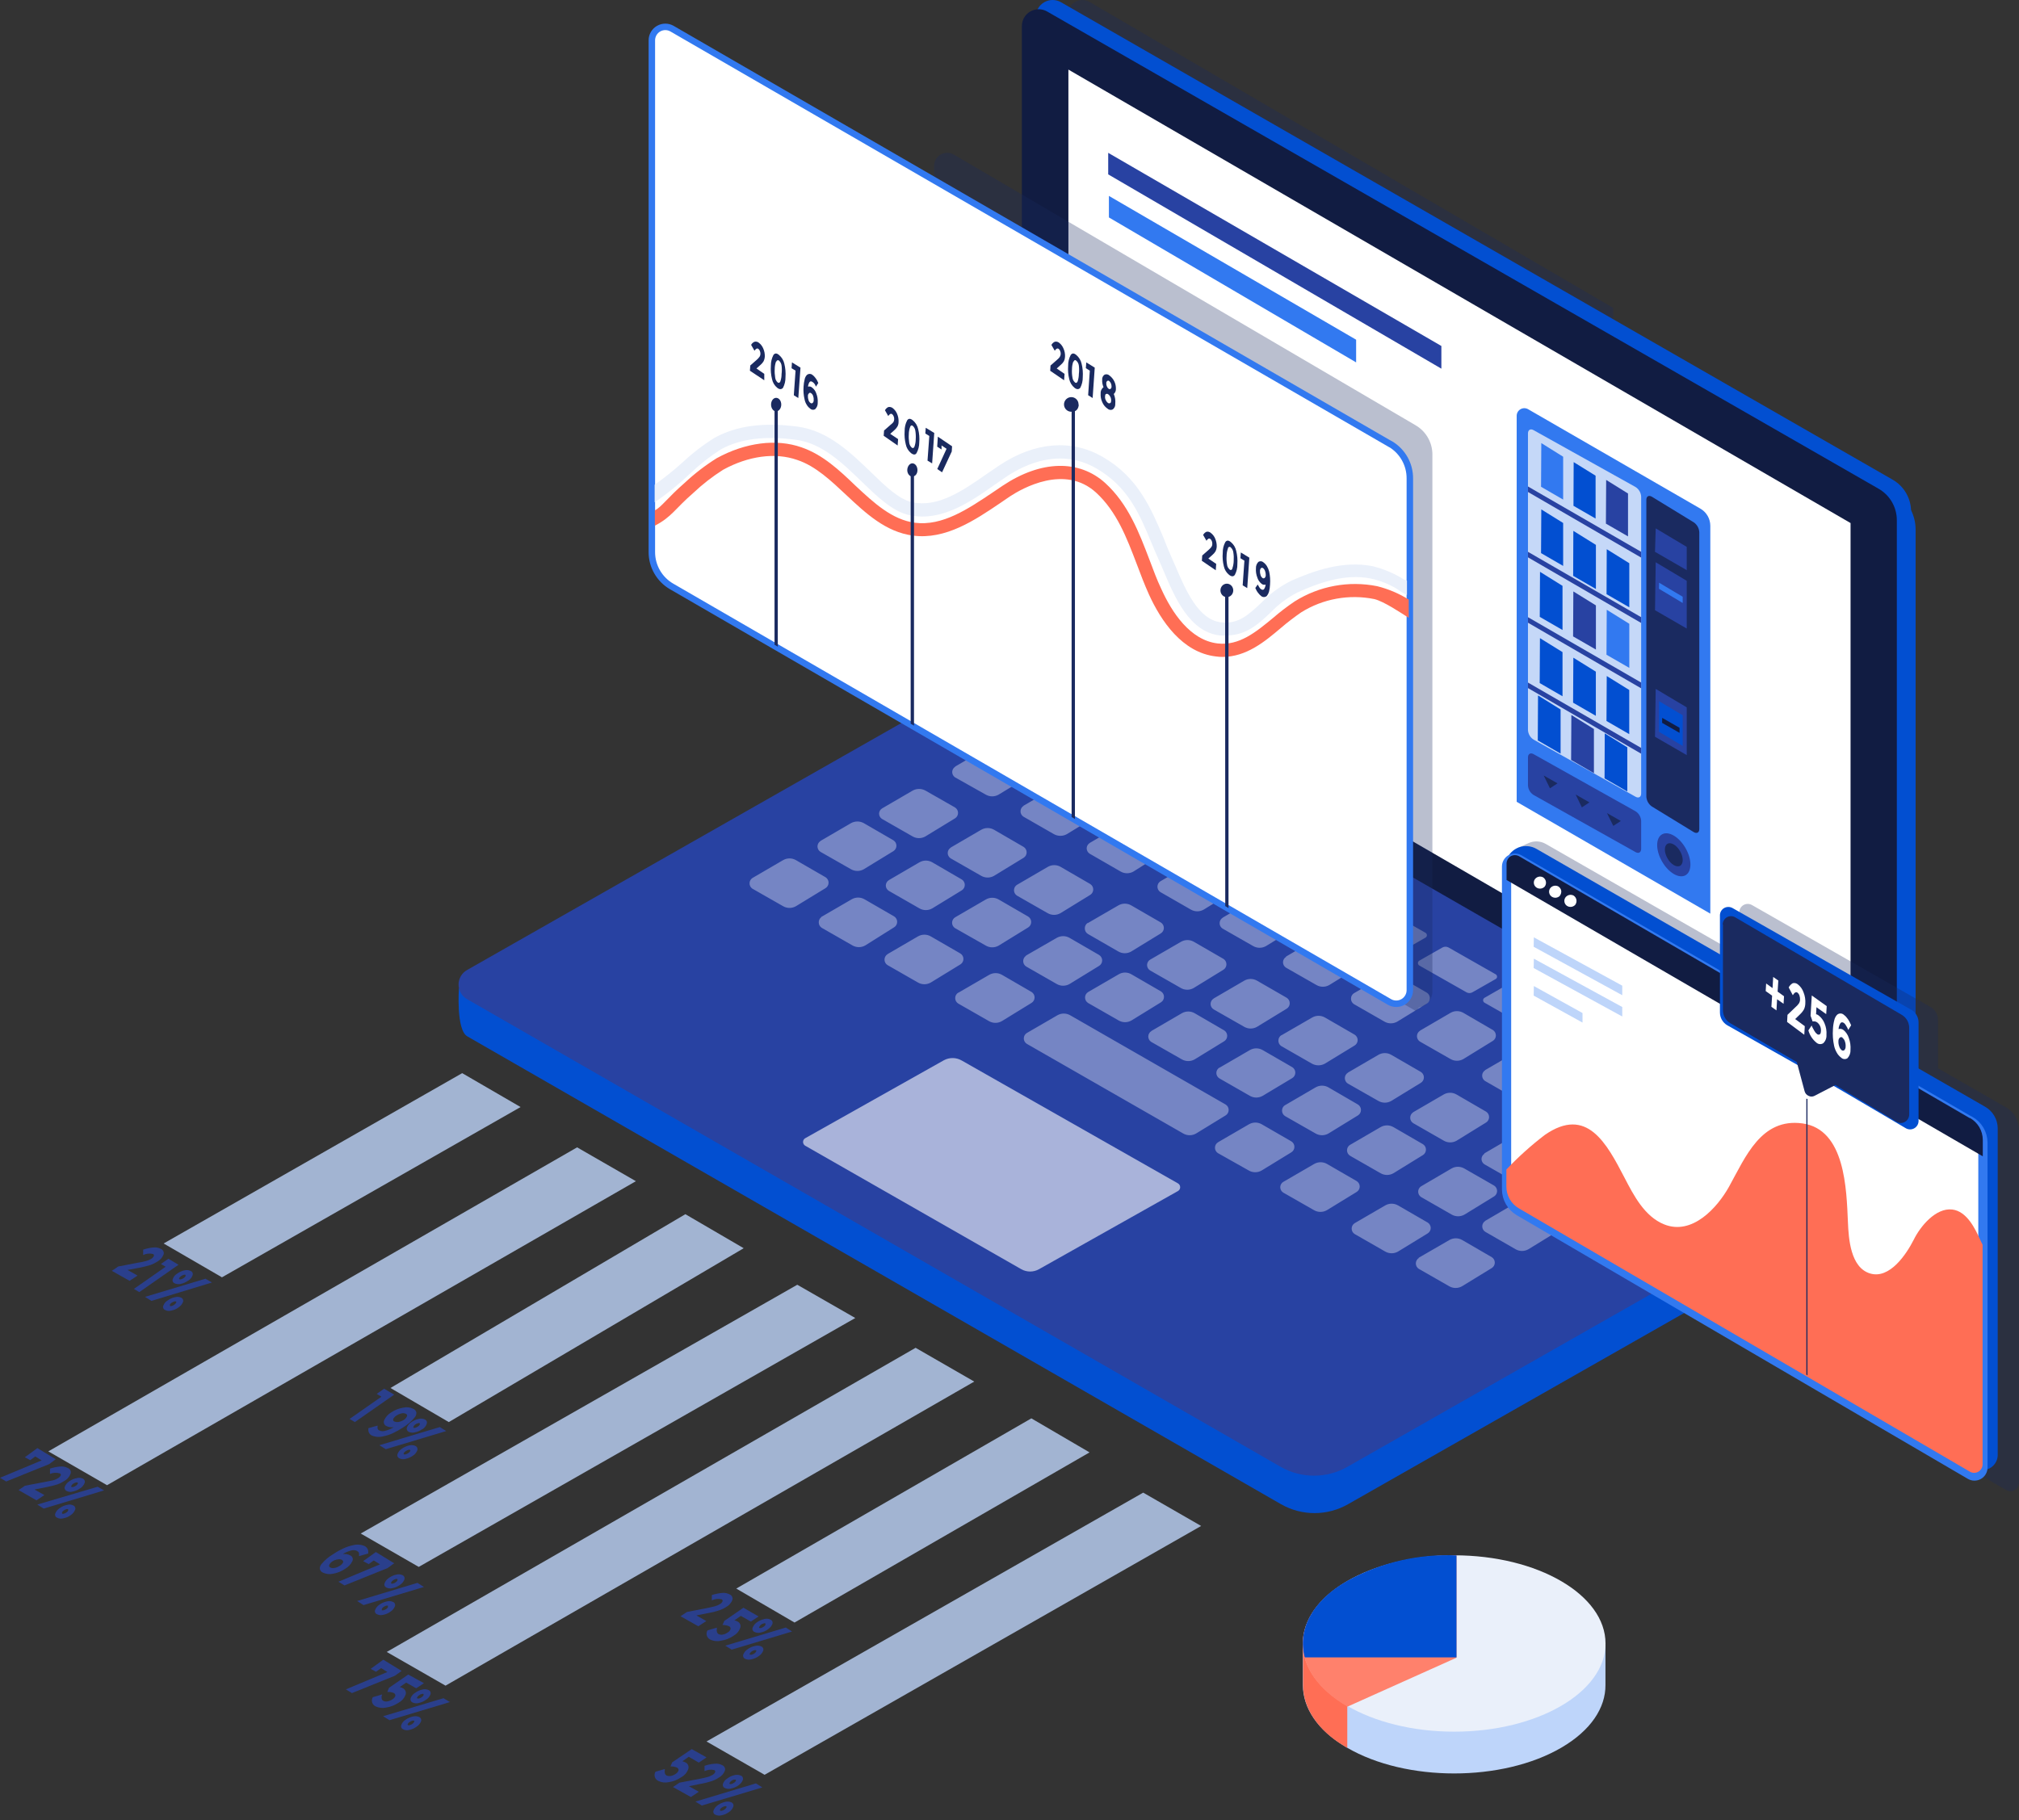 <svg xmlns="http://www.w3.org/2000/svg" width="315" height="284" viewBox="0 0 315 284">
  <rect x="0" y="0" width="315" height="284" fill="#333333" stroke="none"/>
  <g fill="none" fill-rule="evenodd" transform="translate(0 -1)">
    <path fill="#1A2A60" d="M170,1.31 C169.288,0.904 168.413,0.907 167.704,1.319 C166.995,1.731 166.559,2.49 166.56,3.31 L166.56,84.22 L166.56,84.22 L166.56,86.94 L166.56,86.94 L166.56,87.94 C165.243,88.852 163.819,89.597 162.32,90.16 L163.08,92.29 C164.289,91.834 165.454,91.269 166.56,90.6 L166.56,95.22 C166.56,97.634 167.844,99.866 169.93,101.08 L187.13,111.08 L187.69,111.41 L187.69,111.41 L210.3,124.6 L210.3,124.6 L210.85,124.92 L248.85,147.05 C249.072,146.879 249.265,146.673 249.42,146.44 C250.745,146.197 251.702,145.037 251.69,143.69 L251.69,49.05 L170,1.31 Z" opacity=".3"/>
    <path fill="#024FD1" d="M295.48,77.74 L171.5,6 C170.476,5.406 169.224,5.361 168.159,5.878 C167.094,6.395 166.356,7.408 166.19,8.58 L165.89,10.76 L165.89,97.71 C165.896,100.128 167.192,102.358 169.29,103.56 L293,175.35 L294.6,175.35 C296.95,175.35 298.859,173.45 298.87,171.1 L298.87,83.55 C298.838,81.142 297.533,78.931 295.44,77.74 L295.48,77.74 Z"/>
    <path fill="#FFF" stroke="#3279F0" stroke-width="1.01" d="M292,80.1 L169.35,9.4 C168.637,8.983 167.754,8.981 167.039,9.395 C166.324,9.808 165.885,10.574 165.89,11.4 L165.89,98.49 C165.897,100.902 167.189,103.128 169.28,104.33 L291.9,175.05 C292.613,175.455 293.487,175.455 294.2,175.05 C294.916,174.639 295.355,173.875 295.35,173.05 L295.35,85.94 C295.351,83.536 294.076,81.313 292,80.1 Z"/>
    <path fill="#EAF0FA" d="M294.85,105.77 L294.85,103.35 L294.38,103.16 C292.713,102.115 290.89,101.342 288.98,100.87 C283.86,99.87 278.87,101.7 275.09,103.35 C273.163,104.308 271.417,105.594 269.93,107.15 C267.76,109.15 266.07,110.77 263.08,110.43 C259.23,109.98 257.08,104.98 255.35,100.95 C255.07,100.31 254.81,99.71 254.55,99.13 C254.1,98.13 253.68,97.13 253.31,96.13 C251.17,91 249,85.73 242.82,82.24 C237.49,79.24 231.26,79.75 225.29,83.68 C224.57,84.15 223.85,84.68 223.11,85.15 C219,88 214.78,90.93 210.39,90 C208.09,89.51 205.75,87.25 203.26,84.84 C199.85,81.55 195.98,77.84 190.82,77.13 C185,76.35 180.33,77 176.58,79 C174.624,80.213 172.794,81.62 171.12,83.2 C169.607,84.552 168.021,85.821 166.37,87 L166.37,90 C168.581,88.485 170.664,86.793 172.6,84.94 C174.16,83.472 175.854,82.153 177.66,81 C180.98,79.18 185.18,78.64 190.52,79.36 C194.96,79.95 198.38,83.27 201.72,86.46 C204.44,89.09 207.02,91.58 209.95,92.2 C215.29,93.33 220.15,89.96 224.43,87 L226.56,85.55 C229.56,83.55 235.56,80.7 241.72,84.19 C247.19,87.29 249.19,92 251.24,96.98 C251.68,97.98 252.11,99.03 252.57,100.05 C252.82,100.61 253.08,101.2 253.34,101.83 C255.2,106.15 257.75,112.07 262.9,112.66 C263.25,112.68 263.6,112.68 263.95,112.66 C267.35,112.66 269.48,110.66 271.54,108.72 C272.862,107.346 274.403,106.2 276.1,105.33 C279.57,103.78 284.1,102.09 288.62,102.97 C290.209,103.312 291.733,103.91 293.13,104.74 C293.657,105.156 294.235,105.502 294.85,105.77 L294.85,105.77 Z"/>
    <path fill="#FF6E55" d="M263.35,116.31 C262.976,116.312 262.601,116.288 262.23,116.24 C256.43,115.58 252.8,110.14 250.77,105.69 C250.02,104.03 249.35,102.28 248.71,100.59 C246.94,95.95 245.27,91.59 241.71,88.34 C236.37,83.49 229.11,87.62 227.01,89 L225.41,90.08 C221.01,93.08 216.03,96.39 210.41,95.66 C205.77,95.05 202.35,91.86 199.04,88.78 C196.46,86.37 193.8,83.78 190.63,82.78 C186.89,81.48 182.3,82.1 177.97,84.47 C176.195,85.619 174.531,86.931 173,88.39 C169.87,91.09 169.32,92.47 166.41,93.97 L166.41,91.35 C167.5,90.84 168.53,89.26 171.5,86.68 C173.185,85.111 175.016,83.708 176.97,82.49 C181.87,79.81 187.16,79.13 191.48,80.64 C195.1,81.88 197.95,84.56 200.7,87.14 C203.88,90.14 206.94,92.9 210.8,93.43 C215.52,94.05 219.93,91.07 224.2,88.2 L225.82,87.13 C232.34,82.82 238.87,82.66 243.28,86.68 C247.22,90.28 249.06,95.11 250.85,99.8 C251.47,101.45 252.09,103.16 252.85,104.8 C254.64,108.72 257.77,113.48 262.51,114.05 C266.16,114.46 268.99,112.14 271.96,109.67 C273.125,108.67 274.347,107.738 275.62,106.88 C279.811,104.251 284.847,103.321 289.7,104.28 C291.612,104.75 293.438,105.52 295.11,106.56 L295.11,109.67 C293.65,108.75 290.94,106.92 289.27,106.48 C284.972,105.627 280.511,106.45 276.8,108.78 C275.601,109.591 274.449,110.469 273.35,111.41 C270.58,113.7 267.43,116.31 263.35,116.31 Z"/>
    <polygon fill="#1A2A60" points="264.37 105 263.8 105 263.81 158.72 264.37 159.05"/>
    <polygon fill="#1A2A60" points="186.85 114.24 187.41 114.56 187.41 73.37 186.85 73.37"/>
    <polygon fill="#1A2A60" points="210.09 127.68 210.67 128 210.67 84.52 210.09 84.52"/>
    <polygon fill="#1A2A60" points="237.58 143.56 238.15 143.89 238.15 73.37 237.58 73.37"/>
    <path fill="#1A2A60" d="M188,73.37 C188,74 187.61,74.52 187.13,74.52 C186.65,74.52 186.26,74 186.26,73.37 C186.26,72.74 186.65,72.22 187.13,72.22 C187.61,72.22 188,72.72 188,73.37 Z M211.26,84.52 C211.26,85.15 210.88,85.67 210.39,85.67 C209.9,85.67 209.52,85.15 209.52,84.52 C209.52,83.89 209.91,83.37 210.39,83.37 C210.87,83.37 211.25,83.88 211.25,84.52 L211.26,84.52 Z M238.8,73.37 C238.8,74 238.4,74.52 237.93,74.52 C237.416,74.681 236.856,74.491 236.546,74.05 C236.236,73.609 236.246,73.018 236.572,72.588 C236.897,72.158 237.462,71.988 237.971,72.166 C238.48,72.345 238.815,72.831 238.8,73.37 L238.8,73.37 Z"/>
    <ellipse cx="264.09" cy="105" fill="#1A2A60" fill-rule="nonzero" rx="1.01" ry="1.15"/>
    <path fill="#1A2A60" d="M273,135.82 L197.9,92.65 C197.468,92.403 196.936,92.409 196.51,92.667 C196.084,92.924 195.831,93.393 195.85,93.89 L195.85,119.76 L210.39,128.21 L210.95,128.53 L264,159.35 L264.58,159.68 L275,165.75 L275,139.32 C275.013,137.878 274.249,136.541 273,135.82 Z" opacity=".3"/>
    <path fill="#024FD1" d="M268,139.06 L192.83,95.68 C192.395,95.433 191.861,95.441 191.433,95.701 C191.006,95.96 190.752,96.43 190.77,96.93 L190.77,151.69 C190.766,153.135 191.527,154.474 192.77,155.21 L267.89,198.91 C268.312,199.161 268.838,199.161 269.26,198.91 C269.688,198.667 269.952,198.212 269.95,197.72 L269.95,142.57 C269.977,141.135 269.233,139.795 268,139.06 L268,139.06 Z"/>
    <path fill="#111C42" d="M266.49,140.65 L193.34,98.72 C192.908,98.466 192.372,98.466 191.94,98.72 C191.512,98.974 191.258,99.443 191.28,99.94 L191.28,151.68 C191.278,153.09 192.019,154.397 193.23,155.12 L266.38,197.39 C266.813,197.64 267.347,197.64 267.78,197.39 C268.208,197.136 268.462,196.667 268.44,196.17 L268.44,144.17 C268.46,142.742 267.716,141.412 266.49,140.68 L266.49,140.65 Z"/>
    <polygon fill="#FFF" points="264.87 159.94 195.89 120.92 195.87 119.39 264.87 158.41"/>
    <polygon fill="#FF6E55" points="210.57 121.78 196.86 114.04 196.88 111.67 210.57 119.4"/>
    <polygon fill="#FFF" points="264.81 167.45 195.3 128.44 195.29 126.9 264.81 165.93"/>
    <polygon fill="#FFF" points="264.68 173.94 195.17 135.38 195.14 133.86 264.68 172.44"/>
    <polygon fill="#FFF" points="264.54 179.89 195.03 141.37 195 139.86 264.54 178.39"/>
    <polygon fill="#FFF" points="234.32 169.94 194.88 148.26 194.87 146.76 234.32 168.44"/>
    <path fill="#FFF" d="M266.41,140.9 L192.84,98.72 C192.4,98.464 191.854,98.472 191.422,98.74 C190.989,99.008 190.738,99.492 190.77,100 L190.77,104.1 L268.441,148.61 L268.44,144.5 C268.464,143.039 267.7,141.679 266.44,140.94 L266.41,140.9 Z"/>
    <path fill="#1A2A60" d="M197.66,104.09 C197.24,104.633 196.472,104.759 195.9,104.38 C195.332,104.006 195.167,103.246 195.53,102.67 C195.902,102.092 196.657,101.9 197.26,102.23 C197.561,102.423 197.772,102.727 197.847,103.077 C197.922,103.426 197.855,103.791 197.66,104.09 Z M201.22,106.09 C200.799,106.639 200.024,106.766 199.45,106.38 C198.881,106.006 198.72,105.242 199.09,104.67 C199.458,104.093 200.213,103.904 200.81,104.24 C201.434,104.638 201.618,105.466 201.22,106.09 L201.22,106.09 Z M204.22,107.61 C203.8,108.153 203.032,108.279 202.46,107.9 C201.892,107.526 201.727,106.766 202.09,106.19 C202.462,105.612 203.217,105.42 203.82,105.75 C204.121,105.943 204.332,106.247 204.407,106.597 C204.482,106.946 204.415,107.311 204.22,107.61 L204.22,107.61 Z M261.4,97.61 C261.498,97.472 261.554,97.309 261.56,97.14 C261.571,96.962 261.54,96.784 261.47,96.62 C261.429,96.465 261.333,96.33 261.2,96.24 C260.99,96.09 260.77,96.24 260.56,96.55 L259.99,95.55 C260.116,95.313 260.317,95.124 260.56,95.01 C260.826,94.951 261.104,95.021 261.31,95.2 C261.643,95.459 261.899,95.805 262.05,96.2 C262.253,96.648 262.342,97.139 262.31,97.63 C262.292,97.88 262.228,98.124 262.12,98.35 C261.972,98.594 261.782,98.811 261.56,98.99 L260.88,99.6 L262.22,100.5 L262.15,101.59 L259.81,100 L259.87,99.09 L260.97,98.09 C261.144,97.944 261.302,97.78 261.44,97.6 L261.4,97.61 Z"/>
    <path fill="#1A2A60" fill-rule="nonzero" d="M264.48,102.36 C264.019,101.985 263.701,101.462 263.58,100.88 C263.392,100.136 263.328,99.365 263.39,98.6 C263.379,97.975 263.524,97.356 263.81,96.8 C264.05,96.44 264.38,96.42 264.81,96.73 C265.264,97.11 265.577,97.631 265.7,98.21 C265.888,98.954 265.952,99.725 265.89,100.49 C265.907,101.116 265.762,101.736 265.47,102.29 C265.23,102.65 264.9,102.67 264.48,102.36 Z M264.27,97.89 C264.127,98.295 264.052,98.721 264.05,99.15 C264.013,99.628 264.037,100.108 264.12,100.58 C264.154,100.899 264.303,101.194 264.54,101.41 C264.606,101.507 264.731,101.544 264.84,101.5 C264.958,101.449 265.038,101.338 265.05,101.21 C265.185,100.804 265.256,100.378 265.26,99.95 C265.292,99.472 265.268,98.992 265.19,98.52 C265.156,98.201 265.007,97.906 264.77,97.69 C264.7,97.592 264.572,97.554 264.46,97.6 C264.348,97.655 264.276,97.766 264.27,97.89 L264.27,97.89 Z"/>
    <polygon fill="#1A2A60" points="266.48 98.53 267.94 99.42 267.57 104.6 266.79 104.13 267.09 99.93 266.41 99.52"/>
    <path fill="#1A2A60" fill-rule="nonzero" d="M269.94,104.79 C270.15,104.93 270.31,104.93 270.44,104.79 C270.598,104.559 270.692,104.29 270.71,104.01 C270.479,104.084 270.226,104.035 270.04,103.88 C269.695,103.63 269.433,103.281 269.29,102.88 C269.099,102.387 269.02,101.857 269.06,101.33 C269.035,100.917 269.188,100.513 269.48,100.22 C269.751,100.032 270.118,100.066 270.35,100.3 C270.592,100.475 270.793,100.7 270.94,100.96 C271.113,101.238 271.241,101.542 271.32,101.86 C271.48,102.565 271.53,103.29 271.47,104.01 C271.452,104.439 271.389,104.865 271.28,105.28 C271.215,105.535 271.092,105.771 270.92,105.97 C270.639,106.234 270.201,106.234 269.92,105.97 C269.76,105.845 269.615,105.7 269.49,105.54 C269.372,105.401 269.268,105.25 269.18,105.09 L268.94,104.62 L269.37,104.01 C269.372,104.079 269.397,104.146 269.44,104.2 C269.5,104.319 269.571,104.433 269.65,104.54 C269.725,104.656 269.819,104.758 269.93,104.84 L269.94,104.79 Z M270.16,102.87 C270.275,102.958 270.435,102.958 270.55,102.87 C270.676,102.751 270.742,102.582 270.73,102.41 C270.742,102.176 270.708,101.941 270.63,101.72 C270.573,101.519 270.454,101.34 270.29,101.21 C270.183,101.121 270.027,101.121 269.92,101.21 C269.808,101.34 269.751,101.509 269.76,101.68 C269.736,101.91 269.764,102.142 269.84,102.36 C269.883,102.562 269.997,102.743 270.16,102.87 L270.16,102.87 Z"/>
    <path fill="#1A2A60" d="M235.55,65.26 C235.652,65.12 235.711,64.953 235.72,64.78 C235.73,64.599 235.699,64.418 235.63,64.25 C235.579,64.102 235.485,63.974 235.36,63.88 C235.15,63.74 234.92,63.88 234.71,64.2 L234.14,63.2 C234.263,62.961 234.464,62.77 234.71,62.66 C234.973,62.596 235.251,62.658 235.46,62.83 C235.786,63.094 236.037,63.439 236.19,63.83 C236.389,64.283 236.481,64.776 236.46,65.27 C236.444,65.521 236.376,65.767 236.26,65.99 C236.119,66.239 235.932,66.46 235.71,66.64 L235.04,67.24 L236.37,68.15 L236.3,69.23 L233.92,67.62 L233.98,66.72 L235.08,65.72 C235.254,65.574 235.412,65.41 235.55,65.23 L235.55,65.26 Z"/>
    <path fill="#1A2A60" fill-rule="nonzero" d="M238.08,70.52 C237.619,70.145 237.301,69.622 237.18,69.04 C236.991,68.292 236.927,67.519 236.99,66.75 C236.979,66.125 237.124,65.506 237.41,64.95 C237.66,64.59 237.97,64.58 238.41,64.95 C238.86,65.329 239.173,65.846 239.3,66.42 C239.482,67.169 239.549,67.941 239.5,68.71 C239.507,69.339 239.36,69.961 239.07,70.52 C238.82,70.81 238.49,70.82 238.08,70.52 Z M237.87,66.06 C237.716,66.462 237.642,66.89 237.65,67.32 C237.608,67.798 237.632,68.279 237.72,68.75 C237.754,69.067 237.899,69.361 238.13,69.58 C238.2,69.659 238.309,69.69 238.41,69.66 C238.51,69.621 238.585,69.535 238.61,69.43 C238.75,69.025 238.821,68.599 238.82,68.17 C238.86,67.693 238.84,67.212 238.76,66.74 C238.724,66.422 238.575,66.127 238.34,65.91 C238.13,65.73 237.99,65.78 237.87,66.04 L237.87,66.06 Z"/>
    <polygon fill="#1A2A60" points="240.09 66.19 241.54 67.08 241.17 72.26 240.4 71.78 240.69 67.6 240.01 67.18"/>
    <path fill="#1A2A60" fill-rule="nonzero" d="M243.21,68.27 C243.496,68.157 243.821,68.215 244.05,68.42 C244.728,68.977 245.099,69.824 245.05,70.7 C245.064,71.029 244.932,71.347 244.69,71.57 C244.94,72.082 245.05,72.651 245.01,73.22 C245.058,73.602 244.902,73.981 244.6,74.22 C244.295,74.386 243.918,74.333 243.67,74.09 C243.277,73.803 242.972,73.412 242.79,72.96 C242.581,72.507 242.488,72.008 242.52,71.51 C242.486,71.087 242.671,70.675 243.01,70.42 C242.838,70.023 242.759,69.592 242.78,69.16 C242.756,68.808 242.92,68.47 243.21,68.27 L243.21,68.27 Z M243.42,72.61 C243.499,72.777 243.62,72.922 243.77,73.03 C243.869,73.115 244.006,73.142 244.13,73.1 C244.25,73.1 244.32,72.92 244.33,72.68 C244.348,72.459 244.303,72.237 244.2,72.04 C244.129,71.863 244.011,71.707 243.86,71.59 C243.754,71.503 243.608,71.48 243.48,71.53 C243.36,71.53 243.31,71.72 243.29,71.95 C243.272,72.178 243.317,72.406 243.42,72.61 L243.42,72.61 Z M243.62,70.26 C243.678,70.42 243.782,70.56 243.92,70.66 C244.015,70.73 244.145,70.73 244.24,70.66 C244.344,70.561 244.403,70.424 244.4,70.28 C244.408,70.092 244.373,69.904 244.3,69.73 C244.229,69.574 244.127,69.434 244,69.32 C243.901,69.24 243.759,69.24 243.66,69.32 C243.556,69.415 243.498,69.549 243.5,69.69 C243.489,69.887 243.531,70.084 243.62,70.26 Z"/>
    <path fill="#1A2A60" d="M207.13,76.38 C207.22,76.235 207.272,76.07 207.28,75.9 C207.294,75.72 207.266,75.538 207.2,75.37 C207.146,75.219 207.049,75.086 206.92,74.99 C206.71,74.85 206.49,74.99 206.27,75.32 L205.71,74.32 C205.83,74.076 206.032,73.881 206.28,73.77 C206.542,73.736 206.806,73.82 207,74 C207.331,74.262 207.586,74.607 207.74,75 C207.941,75.452 208.027,75.947 207.99,76.44 C207.991,76.688 207.929,76.932 207.81,77.15 C207.66,77.398 207.471,77.621 207.25,77.81 L206.57,78.41 L207.92,79.31 L207.85,80.4 L205.46,78.78 L205.52,77.88 L206.62,76.93 C206.805,76.761 206.976,76.577 207.13,76.38 L207.13,76.38 Z"/>
    <path fill="#1A2A60" fill-rule="nonzero" d="M210.15,81.63 C209.696,81.25 209.383,80.729 209.26,80.15 C209.072,79.406 209.008,78.635 209.07,77.87 C209.059,77.241 209.204,76.62 209.49,76.06 C209.72,75.71 210.05,75.7 210.49,76.06 C210.941,76.443 211.253,76.963 211.38,77.54 C211.568,78.284 211.632,79.055 211.57,79.82 C211.581,80.449 211.436,81.07 211.15,81.63 C210.9,81.93 210.57,81.94 210.15,81.63 Z M209.95,77.17 C209.799,77.573 209.721,78 209.72,78.43 C209.688,78.904 209.712,79.381 209.79,79.85 C209.824,80.169 209.973,80.464 210.21,80.68 C210.277,80.757 210.382,80.789 210.48,80.76 C210.582,80.724 210.658,80.636 210.68,80.53 C210.828,80.127 210.903,79.7 210.9,79.27 C210.94,78.793 210.92,78.312 210.84,77.84 C210.798,77.521 210.646,77.228 210.41,77.01 C210.346,76.929 210.235,76.9 210.14,76.94 C210.06,76.99 210.008,77.076 210,77.17 L209.95,77.17 Z"/>
    <polygon fill="#1A2A60" points="212.66 77.31 214.12 78.2 213.76 83.37 212.98 82.91 213.28 78.71 212.6 78.29"/>
    <polygon fill="#1A2A60" points="214.63 80.54 214.74 78.83 217.17 80.46 217.11 81.36 215.46 84.89 214.64 84.33 216.22 80.9 215.37 80.33 215.37 81.01"/>
    <path fill="#1A2A60" d="M184.27,65.26 C184.367,65.117 184.426,64.952 184.44,64.78 C184.445,64.599 184.414,64.419 184.35,64.25 C184.299,64.102 184.205,63.974 184.08,63.88 C183.86,63.74 183.65,63.88 183.42,64.2 L182.85,63.2 C182.978,62.963 183.182,62.776 183.43,62.67 C183.69,62.609 183.963,62.672 184.17,62.84 C184.505,63.098 184.761,63.445 184.91,63.84 C185.118,64.29 185.21,64.785 185.18,65.28 C185.164,65.531 185.096,65.777 184.98,66 C184.839,66.247 184.657,66.467 184.44,66.65 L183.75,67.25 L185.09,68.16 L185,69.22 L182.61,67.61 L182.67,66.71 L183.78,65.71 C183.951,65.564 184.105,65.4 184.24,65.22 L184.27,65.26 Z"/>
    <path fill="#1A2A60" fill-rule="nonzero" d="M187.31,70.52 C186.851,70.145 186.536,69.622 186.42,69.04 C186.228,68.293 186.16,67.519 186.22,66.75 C186.214,66.125 186.358,65.508 186.64,64.95 C186.89,64.59 187.21,64.58 187.64,64.95 C188.09,65.329 188.403,65.846 188.53,66.42 C188.712,67.169 188.779,67.941 188.73,68.71 C188.737,69.339 188.59,69.961 188.3,70.52 C188.05,70.81 187.7,70.82 187.31,70.52 Z M187.1,66.06 C186.946,66.462 186.872,66.89 186.88,67.32 C186.848,67.798 186.872,68.278 186.95,68.75 C186.984,69.067 187.129,69.361 187.36,69.58 C187.43,69.659 187.539,69.69 187.64,69.66 C187.74,69.621 187.815,69.535 187.84,69.43 C187.98,69.025 188.051,68.599 188.05,68.17 C188.09,67.693 188.07,67.212 187.99,66.74 C187.956,66.423 187.811,66.129 187.58,65.91 C187.512,65.835 187.41,65.801 187.31,65.82 C187.206,65.852 187.127,65.935 187.1,66.04 L187.1,66.06 Z"/>
    <polygon fill="#1A2A60" points="189.83 66.19 191.28 67.08 190.91 72.26 190.14 71.79 190.43 67.6 189.75 67.18"/>
    <path fill="#1A2A60" fill-rule="nonzero" d="M193.33,69.53 C193.12,69.38 192.96,69.39 192.83,69.53 C192.677,69.767 192.588,70.039 192.57,70.32 C192.801,70.246 193.054,70.295 193.24,70.45 C193.582,70.701 193.839,71.05 193.98,71.45 C194.17,71.944 194.251,72.472 194.22,73 C194.245,73.413 194.092,73.817 193.8,74.11 C193.527,74.295 193.16,74.257 192.93,74.02 C192.688,73.85 192.486,73.628 192.34,73.37 C192.165,73.095 192.043,72.79 191.98,72.47 C191.81,71.767 191.75,71.042 191.8,70.32 C191.821,69.891 191.888,69.465 192,69.05 C192.054,68.791 192.179,68.552 192.36,68.36 C192.641,68.096 193.079,68.096 193.36,68.36 C193.52,68.482 193.665,68.623 193.79,68.78 C193.905,68.925 194.008,69.079 194.1,69.24 C194.17,69.37 194.24,69.53 194.33,69.71 L193.92,70.34 L193.84,70.16 C193.797,70.03 193.733,69.909 193.65,69.8 C193.558,69.694 193.45,69.603 193.33,69.53 Z M193.11,71.44 C192.96,71.34 192.83,71.32 192.73,71.44 C192.609,71.563 192.541,71.728 192.54,71.9 C192.531,72.135 192.568,72.369 192.65,72.59 C192.702,72.791 192.822,72.968 192.99,73.09 C193.097,73.179 193.253,73.179 193.36,73.09 C193.481,72.965 193.543,72.794 193.53,72.62 C193.549,72.387 193.522,72.152 193.45,71.93 C193.389,71.736 193.271,71.565 193.11,71.44 Z"/>
    <path fill="#024FD1" d="M165.54,1.35 C164.725,0.879 163.719,0.882 162.906,1.358 C162.094,1.833 161.599,2.708 161.61,3.65 L161.61,100.82 C161.624,102.848 162.707,104.719 164.46,105.74 L294.22,180.24 C295.037,180.71 296.043,180.71 296.86,180.24 C297.676,179.769 298.174,178.893 298.16,177.95 L298.16,80.75 C298.138,78.708 297.029,76.833 295.25,75.83 L165.54,1.35 Z"/>
    <path fill="#111C42" d="M293.12,77.28 L163.38,2.8 C162.561,2.325 161.549,2.325 160.73,2.8 C159.918,3.271 159.422,4.142 159.43,5.08 L159.43,102.3 C159.444,104.331 160.532,106.203 162.29,107.22 L292,181.69 C292.817,182.16 293.823,182.16 294.64,181.69 C295.455,181.217 295.952,180.342 295.94,179.4 L295.94,82.2 C295.951,80.173 294.875,78.295 293.12,77.28 Z"/>
    <polygon fill="#FFF" points="288.72 82.62 166.69 11.86 166.69 101.14 288.72 171.9"/>
    <path fill="#024FD1" d="M154.45,111.73 L71.6,155.26 C71.6,155.26 71.14,161.71 72.91,162.72 L199.85,235.72 C203.096,237.58 207.084,237.58 210.33,235.72 L291.86,189.33 C295.23,187.24 293.19,181.86 293.19,181.86 L165,111.75 C161.736,109.872 157.721,109.864 154.45,111.73 Z"/>
    <path fill="#2842A2" d="M154.39,106 L72.9,152.35 C72.063,152.808 71.542,153.686 71.542,154.64 C71.542,155.594 72.063,156.472 72.9,156.93 L199.78,229.88 C203.019,231.74 207.001,231.74 210.24,229.88 L291.74,183.49 C292.566,183.024 293.077,182.149 293.077,181.2 C293.077,180.251 292.566,179.376 291.74,178.91 L164.9,106 C161.643,104.141 157.647,104.141 154.39,106 Z"/>
    <path fill="#A9B3DA" d="M147.26,166.45 L125.6,178.63 C125.407,178.755 125.29,178.97 125.29,179.2 C125.292,179.43 125.408,179.643 125.6,179.77 L159.33,199.05 C160.192,199.54 161.248,199.54 162.11,199.05 L183.78,186.86 C183.996,186.737 184.129,186.508 184.129,186.26 C184.129,186.012 183.996,185.783 183.78,185.66 L150.05,166.49 C149.19,165.993 148.134,165.978 147.26,166.45 L147.26,166.45 Z"/>
    <path fill="#A9B3DA" d="M162.77 112.64L170.11 116.83C170.246 116.903 170.331 117.045 170.331 117.2 170.331 117.355 170.246 117.497 170.11 117.57L166.5 119.64C166.204 119.8 165.846 119.8 165.55 119.64L158.2 115.46C158.061 115.385 157.976 115.238 157.98 115.08 157.98 114.923 158.064 114.778 158.2 114.7L161.81 112.64C162.119 112.461 162.501 112.461 162.81 112.64L162.77 112.64zM173.65 119.16L181 123.35C181.139 123.42 181.225 123.564 181.22 123.72 181.223 123.875 181.137 124.018 181 124.09L177.38 126.15C177.09 126.32 176.73 126.32 176.44 126.15L169.09 122C168.954 121.926 168.87 121.784 168.87 121.63 168.87 121.473 168.954 121.328 169.09 121.25L172.7 119.19C172.991 119.021 173.349 119.009 173.65 119.16zM183.82 125L191.18 129.18C191.31 129.26 191.39 129.402 191.39 129.555 191.39 129.708 191.31 129.85 191.18 129.93L187.56 132C187.264 132.16 186.906 132.16 186.61 132L179.25 127.82C179.12 127.74 179.04 127.598 179.04 127.445 179.04 127.292 179.12 127.15 179.25 127.07L182.87 125C183.166 124.84 183.524 124.84 183.82 125L183.82 125zM194 130.8L201.35 134.98C201.479 135.059 201.558 135.199 201.56 135.35 201.56 135.504 201.481 135.648 201.35 135.73L197.73 137.79C197.434 137.95 197.076 137.95 196.78 137.79L189.43 133.61C189.294 133.537 189.209 133.395 189.209 133.24 189.209 133.085 189.294 132.943 189.43 132.87L193.05 130.79C193.34 130.617 193.697 130.602 194 130.75L194 130.8zM204.88 137.31L212.23 141.49C212.367 141.567 212.452 141.713 212.45 141.87 212.453 142.025 212.367 142.168 212.23 142.24L208.62 144.31C208.326 144.466 207.974 144.466 207.68 144.31L200.32 140.13C200.19 140.05 200.11 139.908 200.11 139.755 200.11 139.602 200.19 139.46 200.32 139.38L203.93 137.31C204.218 137.134 204.575 137.115 204.88 137.26L204.88 137.31zM215.06 142.39L222.41 146.56C222.541 146.642 222.62 146.786 222.62 146.94 222.618 147.091 222.539 147.231 222.41 147.31L218.79 149.38C218.494 149.54 218.136 149.54 217.84 149.38L210.49 145.2C210.354 145.124 210.27 144.981 210.27 144.825 210.27 144.669 210.354 144.526 210.49 144.45L214.1 142.38C214.409 142.201 214.791 142.201 215.1 142.38L215.06 142.39zM226 148.85L233.34 153.03C233.48 153.106 233.568 153.251 233.57 153.41 233.568 153.567 233.48 153.709 233.34 153.78L229.73 155.84C229.44 156.01 229.08 156.01 228.79 155.84L221.43 151.66C221.3 151.58 221.22 151.438 221.22 151.285 221.22 151.132 221.3 150.99 221.43 150.91L225.05 148.85C225.346 148.69 225.704 148.69 226 148.85L226 148.85zM236.17 154.64L243.51 158.82C243.65 158.896 243.738 159.041 243.74 159.2 243.738 159.357 243.65 159.499 243.51 159.57L239.9 161.64C239.604 161.8 239.246 161.8 238.95 161.64L231.6 157.46C231.47 157.38 231.39 157.238 231.39 157.085 231.39 156.932 231.47 156.79 231.6 156.71L235.21 154.64C235.519 154.461 235.901 154.461 236.21 154.64L236.17 154.64zM245.61 160.45L252.96 164.62C253.096 164.696 253.18 164.839 253.18 164.995 253.18 165.151 253.096 165.294 252.96 165.37L249.34 167.43C249.044 167.59 248.686 167.59 248.39 167.43L241 163.26C240.87 163.18 240.79 163.038 240.79 162.885 240.79 162.732 240.87 162.59 241 162.51L244.62 160.44C244.913 160.266 245.277 160.266 245.57 160.44L245.61 160.45zM255.78 166.23L263.14 170.41C263.27 170.49 263.35 170.632 263.35 170.785 263.35 170.938 263.27 171.08 263.14 171.16L259.52 173.22C259.211 173.399 258.829 173.399 258.52 173.22L251.17 169C251.036 168.925 250.952 168.784 250.95 168.63 250.95 168.476 251.034 168.334 251.17 168.26L254.79 166.19C255.087 166.032 255.447 166.047 255.73 166.23L255.78 166.23zM265.95 172.75L273.3 176.92C273.436 176.994 273.52 177.136 273.52 177.29 273.52 177.447 273.436 177.592 273.3 177.67L269.69 179.74C269.4 179.91 269.04 179.91 268.75 179.74L261.39 175.56C261.253 175.483 261.168 175.337 261.17 175.18 261.167 175.025 261.253 174.882 261.39 174.81L265.01 172.75C265.3 172.58 265.66 172.58 265.95 172.75L265.95 172.75zM149 120.63L153.77 117.85C154.389 117.493 155.151 117.493 155.77 117.85L160.38 120.53C160.67 120.713 160.845 121.032 160.845 121.375 160.845 121.718 160.67 122.037 160.38 122.22L155.8 125C155.181 125.357 154.419 125.357 153.8 125L149 122.3C148.718 122.11 148.553 121.79 148.56 121.45 148.574 121.111 148.758 120.803 149.05 120.63L149 120.63zM159.67 126.74L164.44 123.97C165.059 123.613 165.821 123.613 166.44 123.97L171.05 126.65C171.344 126.832 171.523 127.154 171.523 127.5 171.523 127.846 171.344 128.168 171.05 128.35L166.44 131.17C165.818 131.515 165.062 131.515 164.44 131.17L159.66 128.43C159.376 128.238 159.209 127.914 159.219 127.571 159.23 127.228 159.415 126.915 159.71 126.74L159.67 126.74zM170.03 132.53L174.8 129.75C175.419 129.393 176.181 129.393 176.8 129.75L181.41 132.42C181.7 132.603 181.875 132.922 181.875 133.265 181.875 133.608 181.7 133.927 181.41 134.11L176.84 137C176.221 137.357 175.459 137.357 174.84 137L170 134.21C169.711 134.024 169.537 133.704 169.54 133.36 169.553 133.016 169.741 132.702 170.04 132.53L170.03 132.53zM181.03 138.53L185.8 135.74C186.419 135.383 187.181 135.383 187.8 135.74L192.41 138.41C192.704 138.592 192.883 138.914 192.883 139.26 192.883 139.606 192.704 139.928 192.41 140.11L187.8 142.94C187.181 143.297 186.419 143.297 185.8 142.94L181.03 140.2C180.749 140.015 180.58 139.701 180.58 139.365 180.58 139.029 180.749 138.715 181.03 138.53zM190.75 144.2L195.52 141.43C196.139 141.073 196.901 141.073 197.52 141.43L202.13 144.1C202.424 144.282 202.603 144.604 202.603 144.95 202.603 145.296 202.424 145.618 202.13 145.8L197.52 148.63C196.901 148.987 196.139 148.987 195.52 148.63L190.74 145.9C190.448 145.713 190.274 145.387 190.28 145.04 190.288 144.679 190.491 144.35 190.81 144.18L190.75 144.2zM200.62 150.28L205.39 147.5C206.009 147.143 206.771 147.143 207.39 147.5L212 150.18C212.29 150.363 212.465 150.682 212.465 151.025 212.465 151.368 212.29 151.687 212 151.87L207.39 154.71C206.771 155.067 206.009 155.067 205.39 154.71L200.64 152C200.344 151.815 200.166 151.489 200.17 151.14 200.181 150.79 200.375 150.471 200.68 150.3L200.62 150.28zM211.22 156L216 153.23C216.619 152.873 217.381 152.873 218 153.23L222.61 155.9C222.904 156.082 223.083 156.404 223.083 156.75 223.083 157.096 222.904 157.418 222.61 157.6L218 160.42C217.381 160.777 216.619 160.777 216 160.42L211.22 157.68C210.938 157.49 210.773 157.17 210.78 156.83 210.779 156.497 210.944 156.186 211.22 156zM221.54 161.83L226.31 159.05C226.929 158.693 227.691 158.693 228.31 159.05L232.92 161.73C233.21 161.913 233.385 162.232 233.385 162.575 233.385 162.918 233.21 163.237 232.92 163.42L228.31 166.26C227.691 166.617 226.929 166.617 226.31 166.26L221.53 163.53C221.238 163.343 221.064 163.017 221.07 162.67 221.079 162.322 221.269 162.004 221.57 161.83L221.54 161.83zM231.68 168L236.46 165.22C237.079 164.863 237.841 164.863 238.46 165.22L243.07 167.89C243.36 168.073 243.535 168.392 243.535 168.735 243.535 169.078 243.36 169.397 243.07 169.58L238.46 172.42C237.841 172.777 237.079 172.777 236.46 172.42L231.69 169.68C231.405 169.492 231.235 169.172 231.24 168.83 231.248 168.49 231.429 168.177 231.72 168L231.68 168zM242.75 174.47L247.51 171.69C248.132 171.345 248.888 171.345 249.51 171.69L254.12 174.37C254.41 174.553 254.585 174.872 254.585 175.215 254.585 175.558 254.41 175.877 254.12 176.06L249.51 178.88C248.879 179.257 248.091 179.257 247.46 178.88L242.69 176.14C242.408 175.95 242.243 175.63 242.25 175.29 242.273 174.957 242.46 174.656 242.75 174.49L242.75 174.47zM252.75 179.87L257.51 177.09C258.129 176.733 258.891 176.733 259.51 177.09L264.12 179.77C264.41 179.953 264.585 180.272 264.585 180.615 264.585 180.958 264.41 181.277 264.12 181.46L259.51 184.3C258.891 184.657 258.129 184.657 257.51 184.3L252.77 181.59C252.466 181.41 252.28 181.083 252.28 180.73 252.28 180.377 252.466 180.05 252.77 179.87L252.75 179.87zM137.62 127.15L142.39 124.37C143.012 124.025 143.768 124.025 144.39 124.37L149 127C149.294 127.182 149.473 127.504 149.473 127.85 149.473 128.196 149.294 128.518 149 128.7L144.38 131.52C143.761 131.877 142.999 131.877 142.38 131.52L137.59 128.78C137.308 128.59 137.143 128.27 137.15 127.93 137.172 127.61 137.347 127.319 137.62 127.15L137.62 127.15zM148.32 133.26L153.09 130.48C153.709 130.123 154.471 130.123 155.09 130.48L159.71 133.16C160 133.343 160.175 133.662 160.175 134.005 160.175 134.348 160 134.667 159.71 134.85L155.09 137.67C154.471 138.027 153.709 138.027 153.09 137.67L148.3 134.93C148.018 134.74 147.853 134.42 147.86 134.08 147.874 133.741 148.058 133.433 148.35 133.26L148.32 133.26zM158.71 139.05L163.48 136.27C164.099 135.913 164.861 135.913 165.48 136.27L170.1 138.95C170.39 139.133 170.565 139.452 170.565 139.795 170.565 140.138 170.39 140.457 170.1 140.64L165.48 143.48C164.849 143.857 164.061 143.857 163.43 143.48L158.65 140.75C158.361 140.559 158.191 140.232 158.201 139.886 158.212 139.54 158.4 139.224 158.7 139.05L158.71 139.05zM169.71 145.05L174.49 142.28C175.109 141.923 175.871 141.923 176.49 142.28L181.11 144.95C181.404 145.132 181.583 145.454 181.583 145.8 181.583 146.146 181.404 146.468 181.11 146.65L176.49 149.48C175.871 149.837 175.109 149.837 174.49 149.48L169.75 146.75C169.446 146.574 169.256 146.252 169.25 145.9 169.231 145.537 169.411 145.192 169.72 145L169.71 145.05zM179.48 150.73L184.26 147.96C184.879 147.603 185.641 147.603 186.26 147.96L190.88 150.63C191.17 150.813 191.345 151.132 191.345 151.475 191.345 151.818 191.17 152.137 190.88 152.32L186.26 155.16C185.629 155.537 184.841 155.537 184.21 155.16L179.43 152.43C179.134 152.245 178.956 151.919 178.96 151.57 178.971 151.22 179.165 150.901 179.47 150.73L179.48 150.73zM189.35 156.81L194.12 154.03C194.739 153.673 195.501 153.673 196.12 154.03L200.75 156.7C201.044 156.882 201.223 157.204 201.223 157.55 201.223 157.896 201.044 158.218 200.75 158.4L196.12 161.23C195.501 161.587 194.739 161.587 194.12 161.23L189.37 158.52C189.062 158.342 188.872 158.015 188.87 157.66 188.876 157.308 189.066 156.986 189.37 156.81L189.35 156.81zM199.93 162.55L204.72 159.78C205.339 159.423 206.101 159.423 206.72 159.78L211.34 162.45C211.637 162.631 211.819 162.953 211.82 163.3 211.819 163.647 211.637 163.969 211.34 164.15L206.72 166.97C206.084 167.33 205.306 167.33 204.67 166.97L199.89 164.23C199.608 164.04 199.443 163.72 199.45 163.38 199.45 163.027 199.636 162.7 199.94 162.52L199.93 162.55zM210.29 168.38L215.06 165.6C215.679 165.243 216.441 165.243 217.06 165.6L221.68 168.27C221.974 168.452 222.153 168.774 222.153 169.12 222.153 169.466 221.974 169.788 221.68 169.97L217.06 172.8C216.441 173.157 215.679 173.157 215.06 172.8L210.26 170.07C209.976 169.878 209.809 169.554 209.819 169.211 209.83 168.868 210.015 168.555 210.31 168.38L210.29 168.38zM220.46 174.57L225.24 171.79C225.859 171.433 226.621 171.433 227.24 171.79L231.86 174.47C232.15 174.653 232.325 174.972 232.325 175.315 232.325 175.658 232.15 175.977 231.86 176.16L227.26 179C226.641 179.357 225.879 179.357 225.26 179L220.48 176.26C220.19 176.077 220.015 175.758 220.015 175.415 220.015 175.072 220.19 174.753 220.48 174.57L220.46 174.57zM231.55 181L236.33 178.21C236.952 177.865 237.708 177.865 238.33 178.21L243 180.9C243.294 181.082 243.473 181.404 243.473 181.75 243.473 182.096 243.294 182.418 243 182.6L238.38 185.42C237.761 185.777 236.999 185.777 236.38 185.42L231.59 182.68C231.308 182.494 231.138 182.178 231.14 181.84 231.154 181.501 231.338 181.193 231.63 181.02L231.55 181zM241.55 186.39L246.34 183.61C246.959 183.253 247.721 183.253 248.34 183.61L252.96 186.3C253.254 186.479 253.435 186.796 253.44 187.14 253.435 187.484 253.254 187.801 252.96 187.98L248.34 190.81C247.709 191.187 246.921 191.187 246.29 190.81L241.56 188.1C241.252 187.927 241.058 187.604 241.05 187.25 241.061 186.9 241.255 186.581 241.56 186.41L241.55 186.39zM128 132.23L132.77 129.45C133.392 129.105 134.148 129.105 134.77 129.45L139.38 132.12C139.677 132.301 139.859 132.623 139.86 132.97 139.859 133.317 139.677 133.639 139.38 133.82L134.77 136.64C134.151 136.997 133.389 136.997 132.77 136.64L128.03 133.94C127.726 133.76 127.54 133.433 127.54 133.08 127.544 132.731 127.729 132.408 128.03 132.23L128 132.23zM138.68 138.34L143.45 135.56C144.069 135.203 144.831 135.203 145.45 135.56L150.06 138.24C150.35 138.423 150.525 138.742 150.525 139.085 150.525 139.428 150.35 139.747 150.06 139.93L145.45 142.75C144.831 143.107 144.069 143.107 143.45 142.75L138.65 140C138.368 139.814 138.198 139.498 138.2 139.16 138.214 138.821 138.398 138.513 138.69 138.34L138.68 138.34zM149.04 144.13L153.81 141.36C154.429 141.003 155.191 141.003 155.81 141.36L160.42 144.03C160.71 144.213 160.885 144.532 160.885 144.875 160.885 145.218 160.71 145.537 160.42 145.72L155.81 148.56C155.191 148.917 154.429 148.917 153.81 148.56L149 145.83C148.708 145.643 148.534 145.317 148.54 144.97 148.549 144.622 148.739 144.304 149.04 144.13L149.04 144.13zM160.04 150.13L164.87 147.35C165.489 146.993 166.251 146.993 166.87 147.35L171.48 150.02C171.777 150.201 171.959 150.523 171.96 150.87 171.959 151.217 171.777 151.539 171.48 151.72L166.87 154.55C166.251 154.907 165.489 154.907 164.87 154.55L160.1 151.82C159.81 151.637 159.635 151.318 159.635 150.975 159.635 150.632 159.81 150.313 160.1 150.13L160.04 150.13zM169.76 155.81L174.53 153.04C175.145 152.67 175.915 152.67 176.53 153.04L181.14 155.71C181.43 155.893 181.605 156.212 181.605 156.555 181.605 156.898 181.43 157.217 181.14 157.4L176.53 160.24C175.911 160.597 175.149 160.597 174.53 160.24L169.76 157.51C169.466 157.328 169.287 157.006 169.287 156.66 169.287 156.314 169.466 155.992 169.76 155.81L169.76 155.81zM179.62 161.89L184.39 159.11C185.009 158.753 185.771 158.753 186.39 159.11L191 161.79C191.29 161.973 191.465 162.292 191.465 162.635 191.465 162.978 191.29 163.297 191 163.48L186.39 166.31C185.771 166.667 185.009 166.667 184.39 166.31L179.62 163.59C179.324 163.405 179.146 163.079 179.15 162.73 179.159 162.382 179.349 162.064 179.65 161.89L179.62 161.89zM190.23 167.63L195 164.86C195.619 164.503 196.381 164.503 197 164.86L201.62 167.53C201.914 167.712 202.093 168.034 202.093 168.38 202.093 168.726 201.914 169.048 201.62 169.23L197 172C196.381 172.357 195.619 172.357 195 172L190.27 169.29C189.966 169.114 189.776 168.792 189.77 168.44 189.772 168.085 189.962 167.758 190.27 167.58L190.23 167.63zM200.49 173.46L205.26 170.68C205.879 170.323 206.641 170.323 207.26 170.68L211.87 173.36C212.16 173.543 212.335 173.862 212.335 174.205 212.335 174.548 212.16 174.867 211.87 175.05L207.26 177.88C206.641 178.237 205.879 178.237 205.26 177.88L200.49 175.16C200.194 174.975 200.016 174.649 200.02 174.3 200.019 173.941 200.209 173.609 200.52 173.43L200.49 173.46zM210.64 179.65L215.4 176.88C216.019 176.523 216.781 176.523 217.4 176.88L222.01 179.55C222.3 179.733 222.475 180.052 222.475 180.395 222.475 180.738 222.3 181.057 222.01 181.24L217.4 184.08C216.781 184.437 216.019 184.437 215.4 184.08L210.63 181.35C210.336 181.168 210.157 180.846 210.157 180.5 210.157 180.154 210.336 179.832 210.63 179.65L210.64 179.65zM221.7 186.13L226.46 183.34C227.079 182.983 227.841 182.983 228.46 183.34L233.1 186C233.394 186.182 233.573 186.504 233.573 186.85 233.573 187.196 233.394 187.518 233.1 187.7L228.49 190.53C227.871 190.887 227.109 190.887 226.49 190.53L221.71 187.79C221.429 187.605 221.26 187.291 221.26 186.955 221.26 186.619 221.429 186.305 221.71 186.12L221.7 186.13zM231.7 191.52L236.46 188.74C237.079 188.383 237.841 188.383 238.46 188.74L243.07 191.43C243.355 191.614 243.527 191.931 243.527 192.27 243.527 192.609 243.355 192.926 243.07 193.11L238.46 195.94C237.841 196.297 237.079 196.297 236.46 195.94L231.73 193.22C231.436 193.038 231.257 192.716 231.257 192.37 231.257 192.024 231.436 191.702 231.73 191.52L231.7 191.52zM117.41 138L122.18 135.22C122.799 134.863 123.561 134.863 124.18 135.22L128.8 137.89C129.094 138.072 129.273 138.394 129.273 138.74 129.273 139.086 129.094 139.408 128.8 139.59L124.18 142.41C123.561 142.767 122.799 142.767 122.18 142.41L117.38 139.67C117.098 139.48 116.933 139.16 116.94 138.82 116.949 138.485 117.126 138.177 117.41 138L117.41 138zM128.11 144.1L132.88 141.33C133.499 140.973 134.261 140.973 134.88 141.33L139.5 144C139.794 144.182 139.973 144.504 139.973 144.85 139.973 145.196 139.794 145.518 139.5 145.7L135 148.53C134.381 148.887 133.619 148.887 133 148.53L128.2 145.78C127.925 145.604 127.754 145.306 127.74 144.98 127.72 144.657 127.858 144.344 128.11 144.14L128.11 144.1zM138.45 149.9L143.22 147.12C143.839 146.763 144.601 146.763 145.22 147.12L149.84 149.79C150.134 149.972 150.313 150.294 150.313 150.64 150.313 150.986 150.134 151.308 149.84 151.49L145.22 154.32C144.601 154.677 143.839 154.677 143.22 154.32L138.47 151.6C138.176 151.418 137.997 151.096 137.997 150.75 137.997 150.404 138.176 150.082 138.47 149.9L138.45 149.9zM149.54 155.9L154.33 153.12C154.949 152.763 155.711 152.763 156.33 153.12L160.95 155.8C161.24 155.983 161.415 156.302 161.415 156.645 161.415 156.988 161.24 157.307 160.95 157.49L156.33 160.33C155.699 160.707 154.911 160.707 154.28 160.33L149.5 157.6C149.206 157.418 149.027 157.096 149.027 156.75 149.027 156.404 149.206 156.082 149.5 155.9L149.54 155.9zM160.18 162.21L164.97 159.43C165.589 159.073 166.351 159.073 166.97 159.43L191.23 173.36C191.52 173.543 191.695 173.862 191.695 174.205 191.695 174.548 191.52 174.867 191.23 175.05L186.61 177.88C185.991 178.237 185.229 178.237 184.61 177.88L160.19 163.88C159.901 163.694 159.727 163.374 159.73 163.03 159.735 162.686 159.916 162.369 160.21 162.19L160.18 162.21zM190.09 179.21L194.86 176.44C195.479 176.083 196.241 176.083 196.86 176.44L201.48 179.11C201.774 179.292 201.953 179.614 201.953 179.96 201.953 180.306 201.774 180.628 201.48 180.81L196.86 183.64C196.229 184.017 195.441 184.017 194.81 183.64L190 180.93C189.712 180.737 189.544 180.41 189.556 180.063 189.568 179.717 189.759 179.402 190.06 179.23L190.09 179.21zM200.25 185.41L205.04 182.63C205.659 182.273 206.421 182.273 207.04 182.63L211.66 185.3C211.957 185.481 212.139 185.803 212.14 186.15 212.139 186.497 211.957 186.819 211.66 187L207.04 189.83C206.409 190.207 205.621 190.207 204.99 189.83L200.21 187.1C199.914 186.915 199.736 186.589 199.74 186.24 199.753 185.896 199.941 185.582 200.24 185.41L200.25 185.41zM211.34 191.88L216.12 189.1C216.739 188.743 217.501 188.743 218.12 189.1L222.74 191.77C223.037 191.951 223.219 192.273 223.22 192.62 223.219 192.967 223.037 193.289 222.74 193.47L218.12 196.3C217.501 196.657 216.739 196.657 216.12 196.3L211.34 193.56C211.055 193.376 210.883 193.059 210.883 192.72 210.883 192.381 211.055 192.064 211.34 191.88L211.34 191.88zM221.34 197.27L226.13 194.5C226.749 194.143 227.511 194.143 228.13 194.5L232.75 197.18C233.04 197.363 233.215 197.682 233.215 198.025 233.215 198.368 233.04 198.687 232.75 198.87L228.13 201.7C227.499 202.077 226.711 202.077 226.08 201.7L221.36 199C221.07 198.817 220.895 198.498 220.895 198.155 220.895 197.812 221.07 197.493 221.36 197.31L221.34 197.27z" opacity=".6"/>
    <path fill="#BED5FA" d="M250.48,257.64 L247.84,257.64 C246.615,256.283 245.18,255.131 243.59,254.23 C234.4,248.88 219.35,248.88 210.17,254.23 C208.58,255.131 207.145,256.283 205.92,257.64 L203.27,257.64 L203.27,263.94 L203.27,263.94 C203.27,267.48 205.52,271.03 210.17,273.72 C219.35,279.08 234.4,279.08 243.59,273.72 C248.21,271.03 250.51,267.48 250.48,263.94 L250.48,263.94 L250.48,257.64 Z"/>
    <path fill="#FF6E55" d="M209.74,253.84 C208.092,254.727 206.594,255.868 205.3,257.22 L203.3,256.97 L203.3,263.97 C203.3,267.48 205.55,270.97 209.7,273.45 C209.85,273.54 210.04,273.67 210.2,273.75 L210.2,267.13 L214.89,251.7 C213.109,252.261 211.385,252.987 209.74,253.87 L209.74,253.84 Z"/>
    <ellipse cx="226.88" cy="257.46" fill="#EAF0FA" fill-rule="nonzero" rx="23.61" ry="13.76"/>
    <path fill="#FF816C" d="M227.24,243.71 C221.325,243.568 215.471,244.945 210.24,247.71 C200.91,253.1 200.91,261.92 210.24,267.31 L227.24,259.68 L227.24,243.71 Z"/>
    <path fill="#024FD1" d="M203.57,259.63 L227.24,259.63 L227.24,243.71 C221.319,243.445 215.438,244.811 210.24,247.66 C204.6,250.84 202.41,255.46 203.57,259.63 Z"/>
    <path fill="#3279F0" fill-rule="nonzero" d="M238.42,64.86 L265.29,80.37 C266.251,80.925 266.842,81.951 266.84,83.06 L266.84,143.57 L236.63,126.12 L236.63,65.89 C236.629,65.463 236.857,65.069 237.226,64.856 C237.596,64.643 238.052,64.645 238.42,64.86 Z"/>
    <path fill="#EAF0FA" fill-rule="nonzero" d="M0.39,0.63 C0.39,0.08 0.78,-0.15 1.26,0.12 L17.18,9 C17.693,9.328 18.017,9.882 18.05,10.49 L18.05,56.82 C18.05,57.37 17.66,57.6 17.18,57.33 L1.26,48.41 C0.747,48.082 0.423,47.528 0.39,46.92 L0.39,0.63 Z" opacity=".8" transform="translate(238 68)"/>
    <path fill="#2842A2" fill-rule="nonzero" d="M238.39,119.19 C238.39,118.64 238.78,118.41 239.26,118.68 L255.18,127.6 C255.693,127.928 256.017,128.482 256.05,129.09 L256.05,133.46 C256.05,134.01 255.66,134.24 255.18,133.97 L239.26,125.05 C238.747,124.722 238.423,124.168 238.39,123.56 L238.39,119.19 Z"/>
    <path fill="#1A2A60" fill-rule="nonzero" d="M256.86,79 C256.86,78.45 257.24,78.23 257.72,78.51 L264.26,82.51 C264.764,82.858 265.081,83.418 265.12,84.03 L265.12,130.37 C265.12,130.92 264.74,131.13 264.26,130.85 L257.72,126.85 C257.216,126.502 256.899,125.942 256.86,125.33 L256.86,79 Z"/>
    <ellipse cx="261.141" cy="134.387" fill="#2842A2" fill-rule="nonzero" rx="2.11" ry="3.68" transform="rotate(-30.01 261.141 134.387)"/>
    <ellipse cx="261.141" cy="134.387" fill="#1A2A60" fill-rule="nonzero" rx="1.13" ry="1.98" transform="rotate(-30.01 261.141 134.387)"/>
    <polygon fill="#2842A2" fill-rule="nonzero" points="238.39 76.91 239.99 77.84 256.05 87.11 256.05 88.01 238.39 77.77"/>
    <polygon fill="#2842A2" fill-rule="nonzero" points="238.39 87.11 256.05 97.31 256.05 98.21 238.39 87.97"/>
    <polygon fill="#2842A2" fill-rule="nonzero" points="238.39 97.31 256.05 107.51 256.05 108.41 238.39 98.17"/>
    <polygon fill="#2842A2" fill-rule="nonzero" points="238.39 107.51 256.05 117.71 256.05 118.61 238.39 108.37"/>
    <polygon fill="#2842A2" fill-rule="nonzero" points="258.32 88.74 263.16 91.63 263.16 99.08 258.21 96.22"/>
    <polygon fill="#2842A2" fill-rule="nonzero" points="258.32 83.45 263.16 86.34 263.16 89.97 258.21 87.11"/>
    <polygon fill="#3279F0" fill-rule="nonzero" points="258.85 91.93 262.53 94.12 262.53 95.09 258.83 92.88"/>
    <polygon fill="#2842A2" fill-rule="nonzero" points="258.32 108.5 263.16 111.38 263.16 118.83 258.21 115.97"/>
    <polygon fill="#024FD1" fill-rule="nonzero" points="258.85 110.42 262.53 112.61 262.53 117.4 258.83 115.19"/>
    <polygon fill="#111C42" fill-rule="nonzero" points="259.33 113.02 262.04 114.57 262.04 115.36 259.32 113.8"/>
    <ellipse cx="259.022" cy="99.708" fill="#1A2A60" fill-rule="nonzero" rx="1" ry="1" transform="rotate(-30 259.022 99.708)"/>
    <ellipse cx="260.521" cy="100.555" fill="#1A2A60" fill-rule="nonzero" rx="1" ry="1" transform="rotate(-30 260.52 100.555)"/>
    <ellipse cx="262.043" cy="101.396" fill="#1A2A60" fill-rule="nonzero" rx="1" ry="1" transform="rotate(-30 262.043 101.396)"/>
    <ellipse cx="259.032" cy="101.586" fill="#1A2A60" fill-rule="nonzero" rx="1" ry="1" transform="rotate(-30 259.032 101.586)"/>
    <ellipse cx="260.531" cy="102.433" fill="#1A2A60" fill-rule="nonzero" rx="1" ry="1" transform="rotate(-30 260.53 102.433)"/>
    <ellipse cx="262.038" cy="103.266" fill="#1A2A60" fill-rule="nonzero" rx="1" ry="1" transform="rotate(-30 262.038 103.266)"/>
    <ellipse cx="259.027" cy="103.455" fill="#1A2A60" fill-rule="nonzero" rx="1" ry="1" transform="rotate(-30 259.027 103.455)"/>
    <ellipse cx="260.526" cy="104.303" fill="#1A2A60" fill-rule="nonzero" rx="1" ry="1" transform="rotate(-30 260.526 104.303)"/>
    <ellipse cx="262.033" cy="105.135" fill="#1A2A60" fill-rule="nonzero" rx="1" ry="1" transform="rotate(-30 262.033 105.135)"/>
    <polygon fill="#1A2A60" fill-rule="nonzero" points="240.84 122.01 241.82 124.01 243 123.24"/>
    <polygon fill="#1A2A60" fill-rule="nonzero" points="245.83 124.98 246.8 126.99 247.98 126.21"/>
    <polygon fill="#1A2A60" fill-rule="nonzero" points="250.72 127.88 251.7 129.88 252.88 129.11"/>
    <polygon fill="#3279F0" fill-rule="nonzero" points="240.47 70.14 243.88 72.27 243.88 78.96 240.43 76.96"/>
    <polygon fill="#024FD1" fill-rule="nonzero" points="245.52 73.11 248.94 75.23 248.94 81.92 245.49 79.93"/>
    <polygon fill="#2842A2" fill-rule="nonzero" points="250.59 75.89 254 78.01 254 84.7 250.55 82.71"/>
    <polygon fill="#024FD1" fill-rule="nonzero" points="240.47 80.49 243.88 82.61 243.88 89.31 240.43 87.31"/>
    <polygon fill="#024FD1" fill-rule="nonzero" points="245.47 83.84 248.99 86.03 248.99 92.91 245.44 90.86"/>
    <polygon fill="#024FD1" fill-rule="nonzero" points="250.68 86.7 254.2 88.89 254.2 95.77 250.65 93.72"/>
    <polygon fill="#024FD1" fill-rule="nonzero" points="240.27 90.23 243.78 92.42 243.78 99.31 240.23 97.26"/>
    <polygon fill="#2842A2" fill-rule="nonzero" points="245.47 93.29 248.99 95.47 248.99 102.36 245.43 100.31"/>
    <polygon fill="#3279F0" fill-rule="nonzero" points="250.68 96.15 254.2 98.34 254.2 105.22 250.64 103.17"/>
    <polygon fill="#024FD1" fill-rule="nonzero" points="240.26 100.58 243.78 102.76 243.78 109.65 240.22 107.59"/>
    <polygon fill="#024FD1" fill-rule="nonzero" points="245.47 103.63 248.98 105.81 248.98 112.7 245.43 110.65"/>
    <polygon fill="#024FD1" fill-rule="nonzero" points="250.68 106.49 254.19 108.67 254.19 115.56 250.64 113.51"/>
    <polygon fill="#024FD1" fill-rule="nonzero" points="239.96 109.52 243.48 111.71 243.48 118.6 239.92 116.54"/>
    <polygon fill="#2842A2" fill-rule="nonzero" points="245.16 112.57 248.68 114.76 248.68 121.65 245.12 119.59"/>
    <polygon fill="#024FD1" fill-rule="nonzero" points="250.37 115.44 253.89 117.62 253.89 124.51 250.34 122.46"/>
    <g opacity=".8" transform="translate(0 168)">
      <polygon fill="#BED5FA" points="187.4 71.12 119.29 109.95 110.23 104.75 178.36 65.92"/>
      <polygon fill="#BED5FA" points="169.99 59.64 123.96 86.19 114.87 80.89 160.91 54.33"/>
      <polygon fill="#BED5FA" points="152 48.59 69.51 96.04 60.34 90.78 142.85 43.32"/>
      <polygon fill="#BED5FA" points="133.44 38.67 65.33 77.51 56.28 72.3 124.39 33.48"/>
      <polygon fill="#BED5FA" points="116.03 27.78 70.02 54.91 60.92 49.59 106.93 22.47"/>
      <polygon fill="#BED5FA" points="99.21 17.32 16.7 64.76 7.54 59.48 90.04 12.04"/>
      <polygon fill="#BED5FA" points="81.22 5.75 34.63 32.32 25.53 27.04 72.11 .46"/>
      <path fill="#2842A2" d="M111.54,83.65 C111.819,83.578 112.086,83.464 112.33,83.31 C112.5,83.218 112.637,83.075 112.72,82.9 C112.777,82.776 112.724,82.629 112.6,82.57 C112.084,82.443 111.539,82.499 111.06,82.73 L111.06,81.9 C111.589,81.73 112.136,81.619 112.69,81.57 C113.103,81.532 113.518,81.619 113.88,81.82 C114.195,81.964 114.36,82.315 114.27,82.65 C114.086,83.136 113.73,83.538 113.27,83.78 C112.934,83.998 112.571,84.169 112.19,84.29 C111.646,84.476 111.087,84.616 110.52,84.71 L108.65,85.08 L110.2,85.96 L108.95,86.77 L106.18,85.21 L107.18,84.54 L110.18,83.96 C110.76,83.84 111.22,83.74 111.54,83.65 Z M118.35,85.24 L117.15,86.04 L115.58,85.15 L114.58,85.85 C114.75,85.88 114.912,85.941 115.06,86.03 C115.42,86.185 115.612,86.581 115.51,86.96 C115.333,87.509 114.954,87.97 114.45,88.25 C113.854,88.663 113.169,88.93 112.45,89.03 C111.887,89.161 111.296,89.09 110.78,88.83 C110.531,88.702 110.347,88.476 110.273,88.206 C110.199,87.936 110.241,87.647 110.39,87.41 L111.84,86.99 C111.83,87.063 111.83,87.137 111.84,87.21 C111.81,87.335 111.81,87.465 111.84,87.59 C111.864,87.755 111.959,87.901 112.1,87.99 C112.29,88.08 112.502,88.111 112.71,88.08 C113.002,88.035 113.28,87.922 113.52,87.75 C113.747,87.636 113.917,87.434 113.99,87.19 C114.005,87.006 113.9,86.833 113.73,86.76 C113.414,86.628 113.072,86.566 112.73,86.58 L112.99,85.95 L115.99,83.88 L118.35,85.24 Z"/>
      <path fill="#2842A2" fill-rule="nonzero" d="M123.58,87.59 L114.16,90.42 L113.16,89.8 L122.6,86.97 L123.58,87.59 Z M118.38,91.43 C118.029,91.678 117.631,91.852 117.21,91.94 C116.875,92.03 116.518,91.991 116.21,91.83 C115.971,91.705 115.867,91.419 115.97,91.17 C116.106,90.833 116.344,90.546 116.65,90.35 C116.994,90.09 117.395,89.916 117.82,89.84 C118.154,89.744 118.512,89.78 118.82,89.94 C119.064,90.065 119.169,90.358 119.06,90.61 C118.925,90.948 118.687,91.235 118.38,91.43 L118.38,91.43 Z M117,91 C116.97,91.025 116.953,91.061 116.953,91.1 C116.953,91.139 116.97,91.175 117,91.2 C117.096,91.24 117.204,91.24 117.3,91.2 C117.448,91.164 117.587,91.099 117.71,91.01 C117.819,90.938 117.905,90.838 117.96,90.72 C117.99,90.695 118.007,90.659 118.007,90.62 C118.007,90.581 117.99,90.545 117.96,90.52 C117.86,90.48 117.75,90.48 117.65,90.52 C117.502,90.56 117.363,90.628 117.24,90.72 C117.137,90.791 117.054,90.887 117,91 L117,91 Z M119.84,87.23 C119.496,87.493 119.095,87.671 118.67,87.75 C118.335,87.843 117.977,87.803 117.67,87.64 C117.427,87.519 117.322,87.229 117.43,86.98 C117.562,86.64 117.796,86.35 118.1,86.15 C118.453,85.906 118.851,85.732 119.27,85.64 C119.606,85.548 119.965,85.591 120.27,85.76 C120.504,85.884 120.607,86.164 120.51,86.41 C120.374,86.747 120.136,87.034 119.83,87.23 L119.84,87.23 Z M118.47,86.83 C118.419,86.887 118.419,86.973 118.47,87.03 C118.566,87.07 118.674,87.07 118.77,87.03 C118.913,86.993 119.046,86.925 119.16,86.83 C119.272,86.76 119.364,86.664 119.43,86.55 L119.43,86.34 C119.333,86.29 119.217,86.29 119.12,86.34 C118.97,86.374 118.829,86.443 118.71,86.54 C118.608,86.621 118.528,86.728 118.48,86.85 L118.47,86.83 Z"/>
      <path fill="#2842A2" d="M110.23,107.23 L109.03,108.05 L107.46,107.14 L106.46,107.84 C106.63,107.879 106.795,107.939 106.95,108.02 C107.326,108.196 107.514,108.624 107.39,109.02 C107.212,109.566 106.833,110.023 106.33,110.3 C105.735,110.72 105.05,110.994 104.33,111.1 C103.772,111.223 103.189,111.149 102.68,110.89 C102.428,110.766 102.24,110.541 102.162,110.271 C102.083,110 102.123,109.71 102.27,109.47 L103.72,109.05 L103.72,109.26 C103.69,109.388 103.69,109.522 103.72,109.65 C103.743,109.815 103.838,109.962 103.98,110.05 C104.177,110.14 104.396,110.172 104.61,110.14 C104.904,110.096 105.183,109.979 105.42,109.8 C105.636,109.683 105.798,109.485 105.87,109.25 C105.888,109.065 105.782,108.89 105.61,108.82 C105.294,108.687 104.952,108.629 104.61,108.65 L104.87,108.01 L107.92,105.94 L110.23,107.23 Z M110.39,110.3 C110.668,110.224 110.934,110.11 111.18,109.96 C111.35,109.868 111.487,109.725 111.57,109.55 C111.627,109.426 111.574,109.279 111.45,109.22 C110.937,109.093 110.396,109.149 109.92,109.38 L109.92,108.55 C110.443,108.369 110.988,108.258 111.54,108.22 C111.945,108.179 112.354,108.263 112.71,108.46 C113.033,108.602 113.2,108.962 113.1,109.3 C112.914,109.782 112.558,110.18 112.1,110.42 C111.767,110.639 111.408,110.814 111.03,110.94 C110.478,111.121 109.913,111.261 109.34,111.36 L107.48,111.73 L109.03,112.6 L107.79,113.42 L105,111.86 L106,111.18 L109,110.61 C109.61,110.49 110.07,110.39 110.39,110.3 Z"/>
      <path fill="#2842A2" fill-rule="nonzero" d="M118.94,111.92 L109.5,114.75 L108.5,114.13 L117.94,111.29 L118.94,111.92 Z M113.74,115.76 C113.393,116.016 112.993,116.19 112.57,116.27 C112.235,116.363 111.877,116.323 111.57,116.16 C111.323,116.043 111.216,115.749 111.33,115.5 C111.465,115.165 111.699,114.879 112,114.68 C112.35,114.436 112.744,114.263 113.16,114.17 C113.495,114.085 113.849,114.12 114.16,114.27 C114.4,114.398 114.504,114.688 114.4,114.94 C114.269,115.275 114.039,115.561 113.74,115.76 L113.74,115.76 Z M112.36,115.35 C112.309,115.407 112.309,115.493 112.36,115.55 C112.456,115.59 112.564,115.59 112.66,115.55 C112.801,115.513 112.934,115.449 113.05,115.36 C113.164,115.289 113.258,115.189 113.32,115.07 C113.35,115.045 113.367,115.009 113.367,114.97 C113.367,114.931 113.35,114.895 113.32,114.87 C113.22,114.83 113.11,114.83 113.01,114.87 C112.864,114.916 112.726,114.984 112.6,115.07 C112.501,115.129 112.419,115.211 112.36,115.31 L112.36,115.35 Z M115.22,111.59 C114.866,111.84 114.464,112.014 114.04,112.1 C113.705,112.193 113.347,112.153 113.04,111.99 C112.806,111.866 112.703,111.586 112.8,111.34 C112.923,110.995 113.164,110.705 113.48,110.52 C113.822,110.258 114.218,110.077 114.64,109.99 C114.976,109.91 115.329,109.949 115.64,110.1 C115.883,110.221 115.992,110.508 115.89,110.76 C115.757,111.102 115.519,111.392 115.21,111.59 L115.22,111.59 Z M113.85,111.18 C113.82,111.205 113.803,111.241 113.803,111.28 C113.803,111.319 113.82,111.355 113.85,111.38 C113.946,111.42 114.054,111.42 114.15,111.38 C114.292,111.34 114.425,111.272 114.54,111.18 C114.654,111.113 114.747,111.016 114.81,110.9 L114.81,110.7 C114.81,110.7 114.65,110.7 114.51,110.7 C114.36,110.734 114.219,110.803 114.1,110.9 C113.994,110.971 113.908,111.067 113.85,111.18 L113.85,111.18 Z"/>
      <polygon fill="#2842A2" points="57.83 93.42 59.8 91.99 62.66 93.74 61.62 94.49 54.91 97.2 53.96 96.62 60.44 93.91 59.46 93.3 58.67 93.87"/>
      <path fill="#2842A2" d="M66.14,95.65 L64.94,96.45 L63.37,95.56 L62.37,96.26 C62.537,96.299 62.698,96.36 62.85,96.44 C63.207,96.609 63.395,97.007 63.3,97.39 C63.114,97.931 62.737,98.386 62.24,98.67 C61.641,99.08 60.958,99.35 60.24,99.46 C59.677,99.58 59.089,99.51 58.57,99.26 C58.319,99.134 58.133,98.908 58.057,98.638 C57.981,98.368 58.022,98.078 58.17,97.84 L59.62,97.41 C59.628,97.492 59.599,97.573 59.54,97.63 C59.52,97.759 59.52,97.891 59.54,98.02 C59.555,98.188 59.658,98.337 59.81,98.41 C59.993,98.509 60.206,98.541 60.41,98.5 C60.707,98.46 60.988,98.346 61.23,98.17 C61.446,98.05 61.61,97.854 61.69,97.62 C61.698,97.435 61.596,97.263 61.43,97.18 C61.113,97.054 60.771,96.999 60.43,97.02 L60.69,96.38 L63.69,94.31 L66.14,95.65 Z"/>
      <path fill="#2842A2" fill-rule="nonzero" d="M70.2,98.6 L60.77,101.43 L59.77,100.81 L69.19,98 L70.2,98.6 Z M65,102.44 C64.657,102.689 64.265,102.863 63.85,102.95 C63.514,103.042 63.155,102.999 62.85,102.83 C62.616,102.706 62.513,102.426 62.61,102.18 C62.729,101.839 62.962,101.549 63.27,101.36 C63.624,101.11 64.026,100.936 64.45,100.85 C64.785,100.765 65.139,100.8 65.45,100.95 C65.682,101.081 65.784,101.361 65.69,101.61 C65.549,101.953 65.305,102.243 64.99,102.44 L65,102.44 Z M63.62,102 C63.581,102.057 63.581,102.133 63.62,102.19 C63.721,102.24 63.839,102.24 63.94,102.19 C64.082,102.161 64.216,102.1 64.33,102.01 C64.445,101.936 64.538,101.832 64.6,101.71 C64.63,101.685 64.647,101.649 64.647,101.61 C64.647,101.571 64.63,101.535 64.6,101.51 C64.502,101.48 64.398,101.48 64.3,101.51 C64.159,101.56 64.025,101.628 63.9,101.71 C63.785,101.783 63.689,101.883 63.62,102 L63.62,102 Z M66.48,98.23 C66.132,98.486 65.733,98.663 65.31,98.75 C64.974,98.838 64.618,98.798 64.31,98.64 C64.08,98.503 63.98,98.222 64.07,97.97 C64.204,97.637 64.443,97.356 64.75,97.17 C65.095,96.908 65.495,96.727 65.92,96.64 C66.256,96.552 66.612,96.592 66.92,96.75 C67.155,96.878 67.258,97.161 67.16,97.41 C67.028,97.749 66.789,98.037 66.48,98.23 L66.48,98.23 Z M65.1,97.83 C65.049,97.887 65.049,97.973 65.1,98.03 C65.196,98.07 65.304,98.07 65.4,98.03 C65.548,97.99 65.687,97.922 65.81,97.83 C65.919,97.757 66.011,97.662 66.08,97.55 L66.08,97.35 C65.986,97.3 65.874,97.3 65.78,97.35 C65.63,97.384 65.489,97.453 65.37,97.55 C65.258,97.62 65.166,97.716 65.1,97.83 L65.1,97.83 Z M55.72,75.02 C55.422,74.882 55.085,74.857 54.77,74.95 C54.317,75.073 53.883,75.258 53.48,75.5 C53.874,75.459 54.272,75.529 54.63,75.7 C54.795,75.768 54.926,75.9 54.993,76.065 C55.061,76.23 55.06,76.416 54.99,76.58 C54.746,77.101 54.344,77.532 53.84,77.81 C53.27,78.201 52.622,78.464 51.94,78.58 C51.414,78.693 50.866,78.63 50.38,78.4 C50.138,78.298 49.959,78.086 49.9,77.83 C49.877,77.566 49.96,77.303 50.13,77.1 C50.656,76.465 51.288,75.927 52,75.51 C52.516,75.16 53.061,74.856 53.63,74.6 C54.086,74.387 54.566,74.229 55.06,74.13 C55.677,73.959 56.335,74.009 56.92,74.27 C57.086,74.357 57.225,74.488 57.32,74.65 C57.391,74.765 57.436,74.895 57.45,75.03 C57.46,75.16 57.46,75.29 57.45,75.42 L56.01,75.83 L56.01,75.68 C56.04,75.582 56.04,75.478 56.01,75.38 C55.985,75.223 55.872,75.095 55.72,75.05 L55.72,75.02 Z M53.38,76.42 C53.171,76.309 52.929,76.28 52.7,76.34 C52.406,76.372 52.125,76.475 51.88,76.64 C51.664,76.768 51.491,76.955 51.38,77.18 C51.342,77.254 51.335,77.34 51.362,77.419 C51.388,77.498 51.445,77.563 51.52,77.6 C51.731,77.702 51.972,77.727 52.2,77.67 C52.488,77.62 52.761,77.507 53,77.34 C53.219,77.224 53.4,77.047 53.52,76.83 C53.559,76.758 53.559,76.672 53.52,76.6 C53.489,76.52 53.428,76.456 53.35,76.42 L53.38,76.42 Z"/>
      <polygon fill="#2842A2" points="56.66 76.61 58.64 75.19 61.5 76.94 60.47 77.69 53.75 80.4 52.8 79.82 59.29 77.11 58.31 76.5 57.52 77.08"/>
      <path fill="#2842A2" fill-rule="nonzero" d="M66.14,80.64 L56.72,83.47 L55.72,82.83 L65.13,80 L66.14,80.64 Z M60.94,84.48 C60.596,84.74 60.195,84.914 59.77,84.99 C59.434,85.084 59.074,85.041 58.77,84.87 C58.524,84.757 58.417,84.466 58.53,84.22 C58.662,83.883 58.896,83.597 59.2,83.4 C59.551,83.152 59.949,82.978 60.37,82.89 C60.705,82.8 61.062,82.839 61.37,83 C61.613,83.121 61.718,83.411 61.61,83.66 C61.477,83.996 61.243,84.282 60.94,84.48 L60.94,84.48 Z M59.57,84.07 L59.57,84.27 C59.668,84.3 59.772,84.3 59.87,84.27 C60.015,84.222 60.153,84.154 60.28,84.07 C60.391,84.001 60.478,83.9 60.53,83.78 L60.53,83.57 C60.43,83.53 60.32,83.53 60.22,83.57 C60.073,83.618 59.935,83.688 59.81,83.78 C59.704,83.852 59.621,83.953 59.57,84.07 L59.57,84.07 Z M62.41,80.31 C62.061,80.562 61.662,80.736 61.24,80.82 C60.905,80.913 60.547,80.873 60.24,80.71 C60.003,80.589 59.898,80.306 60,80.06 C60.129,79.716 60.368,79.424 60.68,79.23 C61.026,78.971 61.426,78.793 61.85,78.71 C62.185,78.617 62.543,78.657 62.85,78.82 C63.09,78.948 63.194,79.238 63.09,79.49 C62.954,79.827 62.716,80.114 62.41,80.31 L62.41,80.31 Z M61.05,79.9 C61.02,79.925 61.003,79.961 61.003,80 C61.003,80.039 61.02,80.075 61.05,80.1 C61.146,80.14 61.254,80.14 61.35,80.1 C61.495,80.06 61.631,79.992 61.75,79.9 C61.864,79.836 61.954,79.738 62.01,79.62 L62.01,79.42 C61.909,79.37 61.791,79.37 61.69,79.42 C61.543,79.454 61.405,79.522 61.29,79.62 C61.185,79.688 61.101,79.785 61.05,79.9 L61.05,79.9 Z"/>
      <polygon fill="#2842A2" points="59.93 49.7 61.5 50.63 55.36 54.91 54.54 54.42 59.51 50.95 58.77 50.51"/>
      <path fill="#2842A2" fill-rule="nonzero" d="M59.15,56.2 C59.46,56.359 59.823,56.38 60.15,56.26 C60.603,56.137 61.037,55.952 61.44,55.71 C61.044,55.763 60.641,55.7 60.28,55.53 C59.943,55.375 59.789,54.983 59.93,54.64 C60.152,54.133 60.526,53.706 61,53.42 C61.575,53.033 62.226,52.774 62.91,52.66 C63.438,52.532 63.995,52.596 64.48,52.84 C64.723,52.936 64.902,53.146 64.96,53.4 C64.978,53.665 64.9,53.928 64.74,54.14 C64.213,54.782 63.581,55.33 62.87,55.76 C62.349,56.102 61.805,56.407 61.24,56.67 C60.782,56.875 60.302,57.03 59.81,57.13 C59.209,57.292 58.571,57.246 58,57 C57.829,56.92 57.689,56.787 57.6,56.62 C57.525,56.507 57.48,56.376 57.47,56.24 L57.47,55.86 L58.91,55.46 L58.91,55.61 C58.89,55.702 58.89,55.798 58.91,55.89 C58.932,56.027 59.023,56.144 59.15,56.2 L59.15,56.2 Z M61.49,54.8 C61.702,54.899 61.939,54.931 62.17,54.89 C62.459,54.844 62.735,54.739 62.98,54.58 C63.197,54.455 63.372,54.266 63.48,54.04 C63.521,53.969 63.531,53.884 63.506,53.806 C63.481,53.728 63.425,53.664 63.35,53.63 C63.14,53.524 62.899,53.496 62.67,53.55 C62.387,53.606 62.118,53.718 61.88,53.88 C61.665,54.005 61.485,54.185 61.36,54.4 C61.315,54.477 61.315,54.573 61.36,54.65 C61.389,54.737 61.455,54.806 61.54,54.84 L61.49,54.8 Z M69.62,56.31 L60.19,59.14 L59.19,58.52 L68.62,55.69 L69.62,56.31 Z M64.43,60.15 C64.077,60.394 63.679,60.568 63.26,60.66 C62.924,60.748 62.568,60.708 62.26,60.55 C62.03,60.423 61.928,60.146 62.02,59.9 C62.145,59.557 62.381,59.265 62.69,59.07 C63.043,58.817 63.445,58.64 63.87,58.55 C64.206,58.462 64.562,58.502 64.87,58.66 C65.097,58.79 65.198,59.064 65.11,59.31 C64.978,59.655 64.74,59.949 64.43,60.15 L64.43,60.15 Z M63,59.74 C62.96,59.801 62.96,59.879 63,59.94 C63.101,59.97 63.209,59.97 63.31,59.94 C63.454,59.898 63.59,59.83 63.71,59.74 C63.824,59.673 63.917,59.576 63.98,59.46 C64.01,59.435 64.027,59.399 64.027,59.36 C64.027,59.321 64.01,59.285 63.98,59.26 C63.886,59.21 63.774,59.21 63.68,59.26 C63.536,59.302 63.4,59.37 63.28,59.46 C63.165,59.529 63.069,59.625 63,59.74 L63,59.74 Z M65.89,56 C65.548,56.258 65.151,56.433 64.73,56.51 C64.396,56.606 64.038,56.57 63.73,56.41 C63.493,56.278 63.391,55.992 63.49,55.74 C63.626,55.403 63.864,55.116 64.17,54.92 C64.521,54.672 64.919,54.498 65.34,54.41 C65.676,54.322 66.034,54.364 66.34,54.53 C66.577,54.651 66.682,54.934 66.58,55.18 C66.458,55.539 66.213,55.843 65.89,56.04 L65.89,56 Z M64.52,55.6 C64.47,55.654 64.47,55.736 64.52,55.79 C64.616,55.83 64.724,55.83 64.82,55.79 C64.968,55.75 65.107,55.682 65.23,55.59 C65.34,55.514 65.432,55.415 65.5,55.3 L65.5,55.09 C65.404,55.05 65.296,55.05 65.2,55.09 C65.048,55.128 64.905,55.196 64.78,55.29 C64.665,55.365 64.574,55.473 64.52,55.6 L64.52,55.6 Z"/>
      <polygon fill="#2842A2" points="3.87 60.4 5.84 58.97 8.7 60.71 7.67 61.47 .96 64.18 0 63.6 6.5 60.89 5.51 60.27 4.72 60.85"/>
      <path fill="#2842A2" d="M8.29,64 C8.568,63.921 8.834,63.803 9.08,63.65 C9.247,63.554 9.382,63.411 9.47,63.24 C9.496,63.18 9.497,63.113 9.473,63.052 C9.448,62.992 9.4,62.944 9.34,62.92 C8.833,62.765 8.288,62.794 7.8,63 L7.8,62.17 C8.326,62 8.869,61.889 9.42,61.84 C9.829,61.804 10.24,61.891 10.6,62.09 C10.776,62.155 10.918,62.288 10.994,62.46 C11.069,62.632 11.071,62.827 11,63 C10.815,63.483 10.459,63.882 10,64.12 C9.67,64.337 9.314,64.511 8.94,64.64 C8.385,64.811 7.821,64.951 7.25,65.06 L5.38,65.43 L6.93,66.3 L5.69,67.12 L2.9,65.52 L3.9,64.84 L6.9,64.27 L8.29,64 Z"/>
      <path fill="#2842A2" fill-rule="nonzero" d="M16.24,65.57 L6.82,68.41 L5.82,67.78 L15.24,65 L16.24,65.57 Z M11.05,69.42 C10.702,69.68 10.298,69.855 9.87,69.93 C9.534,70.024 9.174,69.981 8.87,69.81 C8.624,69.697 8.517,69.406 8.63,69.16 C8.766,68.823 9.004,68.536 9.31,68.34 C9.657,68.084 10.057,67.91 10.48,67.83 C10.814,67.727 11.176,67.767 11.48,67.94 C11.721,68.057 11.827,68.344 11.72,68.59 C11.585,68.928 11.352,69.217 11.05,69.42 L11.05,69.42 Z M9.68,69 L9.68,69.2 C9.776,69.24 9.884,69.24 9.98,69.2 C10.125,69.16 10.261,69.092 10.38,69 C10.491,68.933 10.581,68.836 10.64,68.72 L10.64,68.51 C10.537,68.47 10.423,68.47 10.32,68.51 C10.177,68.56 10.042,68.631 9.92,68.72 C9.815,68.788 9.731,68.885 9.68,69 L9.68,69 Z M12.52,65.24 C12.171,65.492 11.772,65.666 11.35,65.75 C11.016,65.85 10.655,65.81 10.35,65.64 C10.116,65.516 10.013,65.236 10.11,64.99 C10.243,64.651 10.481,64.363 10.79,64.17 C11.132,63.906 11.534,63.731 11.96,63.66 C12.292,63.556 12.652,63.588 12.96,63.75 C13.204,63.875 13.309,64.168 13.2,64.42 C13.068,64.757 12.834,65.043 12.53,65.24 L12.52,65.24 Z M11.15,64.83 C11.12,64.855 11.103,64.891 11.103,64.93 C11.103,64.969 11.12,65.005 11.15,65.03 C11.246,65.07 11.354,65.07 11.45,65.03 C11.598,64.99 11.737,64.922 11.86,64.83 C11.97,64.765 12.058,64.667 12.11,64.55 C12.14,64.525 12.157,64.489 12.157,64.45 C12.157,64.411 12.14,64.375 12.11,64.35 C12.01,64.31 11.9,64.31 11.8,64.35 C11.652,64.39 11.513,64.458 11.39,64.55 C11.287,64.621 11.204,64.717 11.15,64.83 L11.15,64.83 Z"/>
      <path fill="#2842A2" d="M22.78,29.78 C23.064,29.704 23.337,29.59 23.59,29.44 C23.769,29.339 23.912,29.185 24,29 C24.049,28.876 23.992,28.735 23.87,28.68 C23.357,28.553 22.816,28.609 22.34,28.84 L22.34,28 C22.864,27.821 23.408,27.707 23.96,27.66 C24.368,27.622 24.779,27.705 25.14,27.9 C25.457,28.048 25.621,28.402 25.53,28.74 C25.343,29.227 24.988,29.631 24.53,29.88 C24.197,30.093 23.842,30.267 23.47,30.4 C22.911,30.571 22.344,30.711 21.77,30.82 L19.9,31.17 L21.46,32.05 L20.22,32.87 L17.45,31.31 L18.45,30.63 L21.45,30.05 C21.899,29.99 22.343,29.899 22.78,29.78 L22.78,29.78 Z"/>
      <polygon fill="#2842A2" points="26.27 29.42 27.85 30.36 21.73 34.63 20.89 34.13 25.84 30.67 25.11 30.24"/>
      <path fill="#2842A2" fill-rule="nonzero" d="M33.07,33.13 L23.63,36 L22.63,35.37 L32.06,32.54 L33.07,33.13 Z M27.89,37 C27.546,37.26 27.145,37.434 26.72,37.51 C26.386,37.613 26.024,37.573 25.72,37.4 C25.474,37.287 25.367,36.996 25.48,36.75 C25.603,36.408 25.84,36.119 26.15,35.93 C26.497,35.682 26.892,35.508 27.31,35.42 C27.643,35.331 27.998,35.363 28.31,35.51 C28.547,35.642 28.649,35.928 28.55,36.18 C28.414,36.517 28.176,36.804 27.87,37 L27.89,37 Z M26.51,36.59 L26.51,36.79 C26.606,36.83 26.714,36.83 26.81,36.79 C26.949,36.744 27.081,36.676 27.2,36.59 C27.317,36.518 27.411,36.414 27.47,36.29 C27.499,36.267 27.517,36.232 27.517,36.195 C27.517,36.158 27.499,36.123 27.47,36.1 C27.374,36.06 27.266,36.06 27.17,36.1 C27.025,36.145 26.888,36.209 26.76,36.29 C26.651,36.371 26.559,36.473 26.49,36.59 L26.51,36.59 Z M29.37,32.82 C29.02,33.08 28.617,33.261 28.19,33.35 C27.853,33.432 27.498,33.389 27.19,33.23 C26.952,33.109 26.851,32.823 26.96,32.58 C27.075,32.237 27.309,31.946 27.62,31.76 C27.969,31.498 28.372,31.317 28.8,31.23 C29.137,31.148 29.492,31.191 29.8,31.35 C30.034,31.474 30.141,31.751 30.05,32 C29.926,32.335 29.698,32.622 29.4,32.82 L29.37,32.82 Z M27.98,32.42 C27.929,32.477 27.929,32.563 27.98,32.62 C28.076,32.66 28.184,32.66 28.28,32.62 C28.425,32.58 28.561,32.512 28.68,32.42 C28.791,32.35 28.884,32.254 28.95,32.14 L28.95,31.94 C28.854,31.9 28.746,31.9 28.65,31.94 C28.502,31.98 28.363,32.048 28.24,32.14 C28.133,32.215 28.041,32.31 27.97,32.42 L27.98,32.42 Z"/>
    </g>
    <path fill="#1A2A60" d="M148.82,25.13 C148.175,24.75 147.375,24.75 146.73,25.13 C146.099,25.518 145.719,26.209 145.73,26.95 L145.73,101.15 L145.73,101.15 L145.73,103.64 L145.73,103.64 L145.73,104.64 C144.524,105.464 143.221,106.136 141.85,106.64 L142.55,108.64 C143.656,108.228 144.721,107.713 145.73,107.1 L145.73,111.33 C145.73,113.54 146.902,115.584 148.81,116.7 L164.52,125.88 L165.04,126.17 L165.04,126.17 L185.67,138.17 L185.67,138.17 L186.18,138.47 L220.88,158.76 C221.086,158.606 221.262,158.416 221.4,158.2 C222.613,157.977 223.491,156.914 223.48,155.68 L223.48,71.92 C223.479,70.056 222.494,68.33 220.89,67.38 L148.82,25.13 Z" opacity=".3"/>
    <path fill="#FFF" stroke="#3279F0" stroke-width="1.01" d="M216.93,70.31 L104.86,5.48 C104.211,5.101 103.409,5.097 102.756,5.471 C102.104,5.844 101.701,6.538 101.7,7.29 L101.7,87.16 C101.701,89.372 102.883,91.416 104.8,92.52 L216.8,157.36 C217.452,157.727 218.25,157.723 218.898,157.35 C219.547,156.976 219.95,156.288 219.96,155.54 L219.96,75.66 C219.974,73.472 218.834,71.439 216.96,70.31 L216.93,70.31 Z"/>
    <path fill="#EAF0FA" d="M219.51,93.84 L219.51,91.62 L219.08,91.45 C217.56,90.491 215.895,89.782 214.15,89.35 C209.47,88.43 204.91,90.11 201.46,91.62 C199.695,92.499 198.097,93.68 196.74,95.11 C194.74,96.96 193.22,98.42 190.49,98.11 C186.97,97.7 185,93.11 183.42,89.42 C183.17,88.83 182.93,88.29 182.69,87.75 C182.28,86.84 181.9,85.91 181.56,84.99 C179.56,80.3 177.56,75.46 171.98,72.26 C167.11,69.48 161.42,69.98 155.98,73.58 C155.32,74.02 154.66,74.47 153.98,74.94 C150.25,77.55 146.37,80.23 142.36,79.38 C140.26,78.94 138.12,76.86 135.85,74.65 C132.73,71.65 129.2,68.22 124.48,67.58 C119.15,66.86 114.9,67.43 111.48,69.32 C109.691,70.437 108.017,71.726 106.48,73.17 C105.101,74.409 103.652,75.567 102.14,76.64 L102.14,79.38 C104.162,77.997 106.065,76.448 107.83,74.75 C109.258,73.403 110.808,72.191 112.46,71.13 C115.46,69.47 119.33,68.97 124.21,69.63 C128.27,70.18 131.39,73.22 134.44,76.15 C136.93,78.56 139.28,80.84 141.96,81.41 C146.84,82.41 151.28,79.41 155.19,76.64 L157.13,75.31 C159.91,73.47 165.38,70.86 170.99,74.06 C175.99,76.91 177.8,81.23 179.68,85.79 C180.08,86.73 180.47,87.67 180.9,88.6 C181.12,89.12 181.36,89.66 181.6,90.23 C183.29,94.23 185.6,99.63 190.33,100.16 C190.663,100.193 190.997,100.193 191.33,100.16 C194.44,100.16 196.38,98.34 198.27,96.55 C199.472,95.289 200.878,94.241 202.43,93.45 C205.6,92.02 209.77,90.45 213.87,91.28 C215.321,91.593 216.709,92.143 217.98,92.91 C218.453,93.278 218.966,93.59 219.51,93.84 Z"/>
    <path fill="#FF6E55" d="M190.73,103.51 C190.395,103.511 190.061,103.487 189.73,103.44 C184.43,102.84 181.12,97.85 179.26,93.77 C178.57,92.24 177.96,90.64 177.38,89.09 C175.76,84.84 174.23,80.83 171,77.86 C166.12,73.42 159.49,77.2 157.57,78.46 L156.11,79.46 C152.11,82.17 147.54,85.25 142.44,84.58 C138.2,84.02 135.08,81.1 132.06,78.27 C129.7,76.06 127.26,73.72 124.37,72.77 C120.95,71.57 116.76,72.14 112.81,74.31 C111.151,75.361 109.597,76.57 108.17,77.92 C105.31,80.39 104.82,81.66 102.17,83.03 L102.17,80.63 C103.17,80.16 104.11,78.71 106.82,76.35 C108.359,74.909 110.034,73.62 111.82,72.5 C116.29,70.05 121.12,69.42 125.06,70.81 C128.38,71.95 130.98,74.4 133.49,76.81 C136.4,79.53 139.19,82.09 142.72,82.57 C147.03,83.14 151.06,80.41 154.96,77.79 L156.44,76.79 C162.44,72.79 168.37,72.69 172.44,76.38 C176.04,79.67 177.72,84.11 179.35,88.38 C179.92,89.89 180.49,91.46 181.19,92.92 C182.82,96.52 185.67,100.92 190,101.41 C193.34,101.78 195.93,99.65 198.64,97.41 C199.704,96.49 200.823,95.635 201.99,94.85 C205.814,92.44 210.417,91.588 214.85,92.47 C216.596,92.902 218.264,93.608 219.79,94.56 L219.79,97.41 C218.46,96.57 215.98,94.89 214.45,94.49 C210.509,93.684 206.409,94.425 203,96.56 C201.902,97.318 200.844,98.132 199.83,99 C197.34,101.11 194.46,103.51 190.73,103.51 Z"/>
    <polygon fill="#1A2A60" points="191.67 93.13 191.14 93.13 191.16 142.39 191.67 142.7"/>
    <polygon fill="#1A2A60" points="120.84 101.61 121.35 101.91 121.35 64.13 120.84 64.13"/>
    <polygon fill="#1A2A60" points="142.08 113.93 142.6 114.23 142.6 74.36 142.08 74.36"/>
    <polygon fill="#1A2A60" points="167.19 128.49 167.71 128.8 167.71 64.13 167.19 64.13"/>
    <path fill="#1A2A60" d="M121.89,64.13 C121.89,64.71 121.53,65.19 121.09,65.19 C120.65,65.19 120.3,64.71 120.3,64.13 C120.3,63.55 120.65,63.08 121.09,63.08 C121.53,63.08 121.89,63.54 121.89,64.13 Z M143.14,74.36 C143.14,74.94 142.79,75.36 142.34,75.36 C141.89,75.36 141.55,74.89 141.55,74.36 C141.55,73.83 141.9,73.3 142.34,73.3 C142.78,73.3 143.14,73.77 143.14,74.36 Z M168.3,64.13 C168.3,64.71 167.94,65.19 167.51,65.19 C167.039,65.349 166.519,65.185 166.225,64.784 C165.932,64.383 165.932,63.837 166.225,63.436 C166.519,63.035 167.039,62.871 167.51,63.03 C167.976,63.191 168.284,63.637 168.27,64.13 L168.3,64.13 Z"/>
    <ellipse cx="191.41" cy="93.13" fill="#1A2A60" fill-rule="nonzero" rx="1" ry="1.05"/>
    <path fill="#1A2A60" d="M189,86.35 C189.092,86.226 189.141,86.075 189.14,85.92 C189.152,85.757 189.128,85.593 189.07,85.44 C189.023,85.301 188.936,85.18 188.82,85.09 C188.62,84.95 188.42,85.09 188.23,85.38 L187.71,84.48 C187.822,84.26 188.005,84.083 188.23,83.98 C188.472,83.927 188.726,83.994 188.91,84.16 C189.213,84.389 189.449,84.697 189.59,85.05 C189.769,85.463 189.851,85.911 189.83,86.36 C189.812,86.589 189.751,86.813 189.65,87.02 C189.513,87.243 189.341,87.442 189.14,87.61 L188.52,88.16 L189.75,88.99 L189.68,89.99 L187.51,88.51 L187.57,87.68 L188.57,86.8 C188.728,86.665 188.872,86.514 189,86.35 Z"/>
    <path fill="#1A2A60" fill-rule="nonzero" d="M191.77,90.71 C191.344,90.371 191.05,89.893 190.94,89.36 C190.769,88.677 190.711,87.971 190.77,87.27 C190.755,86.692 190.889,86.121 191.16,85.61 C191.37,85.29 191.67,85.27 192.06,85.61 C192.472,85.958 192.757,86.433 192.87,86.96 C193.04,87.643 193.1,88.348 193.05,89.05 C193.061,89.624 192.927,90.192 192.66,90.7 C192.45,91 192.15,91 191.77,90.71 Z M191.57,86.62 C191.437,86.992 191.37,87.385 191.37,87.78 C191.338,88.215 191.362,88.651 191.44,89.08 C191.464,89.373 191.6,89.645 191.82,89.84 C191.882,89.93 191.997,89.967 192.1,89.93 C192.205,89.879 192.273,89.776 192.28,89.66 C192.407,89.286 192.474,88.895 192.48,88.5 C192.51,88.066 192.49,87.63 192.42,87.2 C192.386,86.905 192.248,86.632 192.03,86.43 C191.965,86.343 191.851,86.311 191.75,86.35 C191.642,86.397 191.572,86.503 191.57,86.62 L191.57,86.62 Z"/>
    <polygon fill="#1A2A60" points="193.59 87.21 194.92 88.02 194.59 92.77 193.88 92.34 194.15 88.49 193.53 88.11"/>
    <path fill="#1A2A60" fill-rule="nonzero" d="M196.75,92.94 C196.95,93.07 197.09,93.07 197.21,92.94 C197.353,92.725 197.439,92.477 197.46,92.22 C197.248,92.291 197.015,92.249 196.84,92.11 C196.516,91.855 196.278,91.506 196.16,91.11 C195.985,90.655 195.913,90.166 195.95,89.68 C195.932,89.308 196.07,88.946 196.33,88.68 C196.583,88.519 196.914,88.552 197.13,88.76 C197.347,88.923 197.531,89.127 197.67,89.36 C197.822,89.619 197.937,89.899 198.01,90.19 C198.155,90.846 198.202,91.52 198.15,92.19 C198.138,92.585 198.081,92.978 197.98,93.36 C197.913,93.59 197.801,93.804 197.65,93.99 C197.393,94.228 196.997,94.228 196.74,93.99 C196.593,93.875 196.462,93.74 196.35,93.59 C196.24,93.463 196.143,93.326 196.06,93.18 C196,93.06 195.94,92.92 195.85,92.75 L196.24,92.19 C196.242,92.253 196.267,92.314 196.31,92.36 C196.364,92.472 196.427,92.579 196.5,92.68 C196.565,92.786 196.65,92.878 196.75,92.95 L196.75,92.94 Z M196.96,91.18 C197.059,91.27 197.211,91.27 197.31,91.18 C197.422,91.07 197.484,90.917 197.48,90.76 C197.487,90.546 197.453,90.332 197.38,90.13 C197.324,89.947 197.216,89.784 197.07,89.66 C196.971,89.58 196.829,89.58 196.73,89.66 C196.631,89.781 196.577,89.933 196.58,90.09 C196.566,90.3 196.593,90.511 196.66,90.71 C196.704,90.896 196.809,91.062 196.96,91.18 L196.96,91.18 Z"/>
    <path fill="#1A2A60" d="M165.34,56.7 C165.424,56.567 165.475,56.416 165.49,56.26 C165.499,56.096 165.471,55.932 165.41,55.78 C165.364,55.641 165.277,55.519 165.16,55.43 C164.97,55.3 164.76,55.43 164.56,55.73 L164.04,54.83 C164.152,54.609 164.335,54.433 164.56,54.33 C164.802,54.27 165.059,54.329 165.25,54.49 C165.546,54.724 165.777,55.031 165.92,55.38 C166.109,55.793 166.191,56.247 166.16,56.7 C166.15,56.929 166.092,57.154 165.99,57.36 C165.859,57.587 165.686,57.787 165.48,57.95 L164.87,58.5 L166.09,59.34 L166.02,60.34 L163.85,58.86 L163.9,58.04 L164.9,57.16 C165.064,57.028 165.212,56.877 165.34,56.71 L165.34,56.7 Z"/>
    <path fill="#1A2A60" fill-rule="nonzero" d="M167.65,61.52 C167.226,61.175 166.933,60.695 166.82,60.16 C166.654,59.477 166.596,58.771 166.65,58.07 C166.64,57.493 166.774,56.922 167.04,56.41 C167.26,56.09 167.55,56.07 167.94,56.41 C168.349,56.76 168.634,57.234 168.75,57.76 C168.92,58.446 168.981,59.155 168.93,59.86 C168.94,60.437 168.806,61.008 168.54,61.52 C168.32,61.78 168,61.8 167.65,61.52 Z M167.45,57.43 C167.317,57.802 167.25,58.195 167.25,58.59 C167.218,59.028 167.242,59.468 167.32,59.9 C167.346,60.192 167.482,60.464 167.7,60.66 C167.758,60.731 167.853,60.759 167.94,60.73 C168.033,60.695 168.104,60.617 168.13,60.52 C168.254,60.146 168.318,59.754 168.32,59.36 C168.375,58.925 168.375,58.485 168.32,58.05 C168.286,57.758 168.147,57.488 167.93,57.29 C167.75,57.13 167.61,57.17 167.5,57.42 L167.45,57.43 Z"/>
    <polygon fill="#1A2A60" points="169.48 57.55 170.8 58.37 170.47 63.11 169.77 62.67 170.03 58.84 169.41 58.45"/>
    <path fill="#1A2A60" fill-rule="nonzero" d="M172.34,59.46 C172.599,59.353 172.896,59.407 173.1,59.6 C173.753,60.089 174.126,60.865 174.1,61.68 C174.117,61.983 173.996,62.277 173.77,62.48 C173.975,62.959 174.054,63.482 174,64 C174.031,64.339 173.888,64.67 173.62,64.88 C173.339,65.029 172.994,64.976 172.77,64.75 C172.411,64.502 172.133,64.154 171.97,63.75 C171.777,63.334 171.691,62.877 171.72,62.42 C171.685,62.031 171.856,61.652 172.17,61.42 C172.01,61.059 171.939,60.665 171.96,60.27 C171.923,59.95 172.07,59.636 172.34,59.46 L172.34,59.46 Z M172.53,63.46 C172.601,63.615 172.707,63.752 172.84,63.86 C172.934,63.941 173.067,63.961 173.18,63.91 C173.28,63.91 173.35,63.75 173.36,63.53 C173.371,63.326 173.329,63.123 173.24,62.94 C173.17,62.781 173.06,62.643 172.92,62.54 C172.829,62.453 172.695,62.429 172.58,62.48 C172.47,62.48 172.42,62.65 172.41,62.86 C172.386,63.068 172.428,63.277 172.53,63.46 L172.53,63.46 Z M172.7,61.31 C172.755,61.458 172.852,61.587 172.98,61.68 C173.068,61.739 173.182,61.739 173.27,61.68 C173.371,61.592 173.426,61.463 173.42,61.33 C173.427,61.155 173.393,60.98 173.32,60.82 C173.26,60.677 173.167,60.551 173.05,60.45 C172.962,60.38 172.838,60.38 172.75,60.45 C172.647,60.532 172.591,60.659 172.6,60.79 C172.586,60.969 172.621,61.149 172.7,61.31 L172.7,61.31 Z"/>
    <path fill="#1A2A60" d="M139.37,66.89 C139.456,66.759 139.505,66.607 139.51,66.45 C139.523,66.286 139.496,66.121 139.43,65.97 C139.384,65.831 139.297,65.709 139.18,65.62 C138.99,65.49 138.79,65.62 138.58,65.92 L138.07,65.02 C138.185,64.801 138.367,64.626 138.59,64.52 C138.832,64.47 139.084,64.529 139.28,64.68 C139.579,64.913 139.814,65.22 139.96,65.57 C140.141,65.985 140.22,66.438 140.19,66.89 C140.185,67.12 140.127,67.346 140.02,67.55 C139.883,67.776 139.711,67.979 139.51,68.15 L138.89,68.7 L140.12,69.52 L140.05,70.52 L137.87,69 L137.93,68.18 L138.93,67.3 C139.092,67.18 139.239,67.043 139.37,66.89 Z"/>
    <path fill="#1A2A60" fill-rule="nonzero" d="M142.13,71.7 C141.714,71.355 141.428,70.879 141.32,70.35 C141.15,69.667 141.09,68.962 141.14,68.26 C141.13,67.683 141.264,67.112 141.53,66.6 C141.74,66.28 142.04,66.27 142.43,66.6 C142.848,66.949 143.137,67.428 143.25,67.96 C143.422,68.642 143.48,69.349 143.42,70.05 C143.421,70.627 143.276,71.194 143,71.7 C142.82,72 142.52,72 142.13,71.7 Z M142,67.62 C141.86,67.991 141.789,68.384 141.79,68.78 C141.76,69.211 141.78,69.644 141.85,70.07 C141.884,70.365 142.022,70.638 142.24,70.84 C142.301,70.906 142.393,70.933 142.48,70.91 C142.573,70.875 142.644,70.797 142.67,70.7 C142.802,70.327 142.869,69.935 142.87,69.54 C142.9,69.102 142.88,68.663 142.81,68.23 C142.774,67.938 142.636,67.669 142.42,67.47 C142.359,67.397 142.26,67.37 142.17,67.4 C142.081,67.441 142.017,67.523 142,67.62 Z"/>
    <polygon fill="#1A2A60" points="144.43 67.75 145.76 68.56 145.43 73.31 144.71 72.88 144.99 69.03 144.37 68.65"/>
    <polygon fill="#1A2A60" points="146.22 70.7 146.32 69.14 148.54 70.64 148.49 71.45 146.98 74.7 146.23 74.19 147.68 71.03 146.9 70.51 146.9 71.14"/>
    <path fill="#1A2A60" d="M118.49,56.7 C118.579,56.57 118.631,56.418 118.64,56.26 C118.65,56.096 118.622,55.932 118.56,55.78 C118.514,55.641 118.427,55.519 118.31,55.43 C118.12,55.3 117.92,55.43 117.71,55.73 L117.19,54.82 C117.3,54.596 117.488,54.422 117.72,54.33 C117.959,54.27 118.213,54.329 118.4,54.49 C118.701,54.721 118.936,55.028 119.08,55.38 C119.264,55.795 119.346,56.247 119.32,56.7 C119.302,56.929 119.241,57.153 119.14,57.36 C119.01,57.585 118.84,57.785 118.64,57.95 L118.02,58.5 L119.24,59.34 L119.24,60.34 L117,58.85 L117.06,58.03 L118.06,57.15 C118.218,57.017 118.359,56.866 118.48,56.7 L118.49,56.7 Z"/>
    <path fill="#1A2A60" fill-rule="nonzero" d="M121.27,61.52 C120.846,61.177 120.556,60.695 120.45,60.16 C120.28,59.477 120.22,58.772 120.27,58.07 C120.265,57.493 120.399,56.924 120.66,56.41 C120.88,56.09 121.18,56.07 121.56,56.41 C121.969,56.76 122.254,57.234 122.37,57.76 C122.54,58.446 122.601,59.155 122.55,59.86 C122.56,60.437 122.426,61.008 122.16,61.52 C121.94,61.78 121.62,61.8 121.27,61.52 Z M121.07,57.43 C120.937,57.802 120.87,58.195 120.87,58.59 C120.843,59.028 120.867,59.467 120.94,59.9 C120.967,60.19 121.099,60.46 121.31,60.66 C121.374,60.728 121.47,60.755 121.56,60.73 C121.653,60.695 121.724,60.617 121.75,60.52 C121.879,60.147 121.943,59.755 121.94,59.36 C121.995,58.925 121.995,58.485 121.94,58.05 C121.905,57.76 121.771,57.492 121.56,57.29 C121.498,57.22 121.4,57.192 121.31,57.22 C121.216,57.249 121.144,57.325 121.12,57.42 L121.07,57.43 Z"/>
    <polygon fill="#1A2A60" points="123.56 57.55 124.89 58.37 124.55 63.11 123.85 62.68 124.12 58.84 123.5 58.46"/>
    <path fill="#1A2A60" fill-rule="nonzero" d="M126.77,60.61 C126.58,60.47 126.43,60.48 126.31,60.61 C126.165,60.827 126.082,61.079 126.07,61.34 C126.28,61.268 126.513,61.314 126.68,61.46 C127.002,61.696 127.24,62.029 127.36,62.41 C127.537,62.865 127.612,63.353 127.58,63.84 C127.599,64.214 127.457,64.578 127.19,64.84 C126.942,65.008 126.609,64.974 126.4,64.76 C126.18,64.6 125.996,64.396 125.86,64.16 C125.699,63.906 125.587,63.625 125.53,63.33 C125.373,62.676 125.319,62.001 125.37,61.33 C125.389,60.935 125.45,60.543 125.55,60.16 C125.6,59.921 125.714,59.7 125.88,59.52 C126.135,59.289 126.525,59.289 126.78,59.52 C126.929,59.629 127.061,59.761 127.17,59.91 C127.278,60.042 127.375,60.182 127.46,60.33 L127.67,60.76 L127.3,61.34 L127.23,61.17 C127.185,61.054 127.121,60.945 127.04,60.85 C126.965,60.754 126.874,60.673 126.77,60.61 Z M126.57,62.37 C126.43,62.27 126.31,62.25 126.22,62.37 C126.101,62.476 126.038,62.631 126.05,62.79 C126.039,63.004 126.07,63.218 126.14,63.42 C126.188,63.604 126.297,63.767 126.45,63.88 C126.549,63.96 126.691,63.96 126.79,63.88 C126.904,63.763 126.962,63.603 126.95,63.44 C126.969,63.227 126.941,63.012 126.87,62.81 C126.82,62.635 126.715,62.481 126.57,62.37 L126.57,62.37 Z"/>
    <path fill="#1A2A60" d="M313,173.82 L302.37,167.71 L302.37,160.14 C302.361,159.313 301.916,158.553 301.2,158.14 L273.36,142.24 C272.952,141.995 272.445,141.988 272.031,142.222 C271.617,142.456 271.36,142.895 271.36,143.37 L271.36,150 L241.16,132.69 C240.343,132.22 239.349,132.171 238.49,132.56 L236.87,133.28 L265.29,189.28 C265.294,190.058 265.538,190.816 265.99,191.45 C264.544,191.297 263.087,191.597 261.82,192.31 L253.04,198.96 L313,233.51 C313.412,233.75 313.92,233.752 314.333,233.514 C314.746,233.277 315,232.836 315,232.36 L315,177.25 C314.988,175.833 314.227,174.528 313,173.82 Z" opacity=".3"/>
    <path fill="#024FD1" d="M309.71,173.7 L239.71,133.46 C238.872,132.981 237.866,132.897 236.96,133.23 C236.048,133.572 235.339,134.306 235.03,135.23 L235.03,185.93 C235.092,187.316 235.894,188.561 237.13,189.19 L307.92,230.19 L308.92,230.36 C309.605,230.481 310.309,230.29 310.84,229.84 C311.37,229.392 311.677,228.734 311.68,228.04 L311.68,177.09 C311.678,175.689 310.927,174.395 309.71,173.7 L309.71,173.7 Z"/>
    <path fill="#FFF" stroke="#3279F0" stroke-width="1.44" d="M307.32,175.9 L237,135.08 C236.595,134.859 236.105,134.859 235.7,135.08 C235.305,135.317 235.06,135.74 235.05,136.2 L235.05,186.6 C235.06,187.994 235.795,189.282 236.99,190 L307.37,231.14 C307.779,231.386 308.289,231.392 308.704,231.155 C309.118,230.919 309.373,230.477 309.37,230 L309.37,179.3 C309.362,177.89 308.598,176.592 307.37,175.9 L307.32,175.9 Z"/>
    <polygon fill="#BED5FA" points="253.1 156.3 239.28 148.74 239.31 147.27 253.1 154.81"/>
    <polygon fill="#BED5FA" points="253.1 159.62 239.28 152.06 239.31 150.6 253.1 158.14"/>
    <polygon fill="#BED5FA" points="246.9 160.57 239.28 156.36 239.31 154.87 246.9 159.08"/>
    <path fill="#111C42" d="M307.32,175.48 L237,134.61 C236.596,134.386 236.104,134.386 235.7,134.61 C235.305,134.852 235.06,135.277 235.05,135.74 L235.05,138.32 L309.35,181.44 L309.35,178.87 C309.345,177.456 308.581,176.154 307.35,175.46 L307.32,175.48 Z"/>
    <path fill="#FF6E55" d="M309,194.58 C308.17,192.74 306.88,190.01 304.58,189.74 C302,189.44 299.58,192.4 298.58,194.45 C297.43,196.71 294.83,200.64 291.77,199.72 C288.71,198.8 288.42,194.31 288.31,191.72 C288.08,186.61 287.91,177.21 281.19,176.3 C274.77,175.44 272.34,181.52 269.77,186.16 C267.9,189.52 263.98,193.81 259.64,192.06 C256.58,190.83 254.89,187.54 253.45,184.77 C250.67,179.44 247.6,173.54 241.02,178.1 C238.879,179.736 236.872,181.542 235.02,183.5 L235.02,186.16 C235.018,187.555 235.756,188.846 236.96,189.55 L307.34,230.65 C307.747,230.89 308.253,230.89 308.66,230.65 C309.071,230.413 309.322,229.974 309.32,229.5 L309.32,195.23 C309.21,195 309.1,194.82 309,194.58 Z"/>
    <path fill="#024FD1" d="M298.13,158.54 L270.31,142.7 C269.9,142.47 269.4,142.47 268.99,142.7 C268.588,142.934 268.341,143.365 268.34,143.83 L268.34,159 C268.343,159.826 268.785,160.587 269.5,161 L281.5,167.78 L287.62,171.34 L297.33,177.05 C297.736,177.294 298.242,177.302 298.655,177.07 C299.068,176.839 299.326,176.404 299.33,175.93 L299.33,160.54 C299.325,159.712 298.879,158.95 298.16,158.54 L298.13,158.54 Z"/>
    <path fill="#1A2A60" d="M268.81,145.26 L268.81,158.67 C268.817,159.492 269.253,160.25 269.96,160.67 L280.33,166.73 L281.55,171.28 C281.635,171.599 281.859,171.864 282.16,172 C282.454,172.156 282.806,172.156 283.1,172 L286.35,170.32 L295.91,176.06 C296.31,176.301 296.81,176.301 297.21,176.06 C297.621,175.823 297.872,175.384 297.87,174.91 L297.87,161.37 C297.863,160.548 297.427,159.79 296.72,159.37 L270.72,144.14 C270.318,143.906 269.822,143.906 269.42,144.14 C269.019,144.376 268.773,144.805 268.77,145.27 L268.81,145.26 Z"/>
    <polygon fill="#1A2A60" points="281.82 215.49 282 215.65 282 172.49 281.82 172.44"/>
    <path fill="#FFF" d="M241,139.35 C240.657,139.715 240.098,139.771 239.69,139.48 C239.284,139.187 239.183,138.626 239.46,138.21 C239.749,137.801 240.296,137.668 240.74,137.9 C240.976,138.05 241.139,138.292 241.189,138.568 C241.238,138.843 241.17,139.127 241,139.35 L241,139.35 Z M243.38,140.78 C243.035,141.142 242.475,141.193 242.07,140.9 C241.664,140.607 241.563,140.046 241.84,139.63 C242.129,139.221 242.676,139.088 243.12,139.32 C243.361,139.468 243.528,139.712 243.58,139.99 C243.617,140.272 243.537,140.557 243.36,140.78 L243.38,140.78 Z M245.75,142.21 C245.405,142.572 244.845,142.623 244.44,142.33 C244.04,142.028 243.947,141.464 244.23,141.05 C244.522,140.644 245.068,140.516 245.51,140.75 C245.746,140.903 245.907,141.149 245.953,141.427 C245.999,141.705 245.925,141.989 245.75,142.21 L245.75,142.21 Z"/>
    <polygon fill="#FFF" points="276.37 158.11 276.48 156.37 275.48 155.65 275.55 154.47 276.55 155.19 276.65 153.45 277.45 154.01 277.34 155.74 278.34 156.46 278.27 157.64 277.26 156.93 277.16 158.67"/>
    <path fill="#FFF" d="M280.65,157.6 C280.765,157.424 280.83,157.22 280.84,157.01 C280.85,156.79 280.82,156.569 280.75,156.36 C280.692,156.181 280.585,156.021 280.44,155.9 C280.2,155.73 279.95,155.9 279.71,156.3 L279.07,155.09 C279.209,154.806 279.433,154.572 279.71,154.42 C280.011,154.349 280.327,154.436 280.55,154.65 C280.931,154.963 281.218,155.375 281.38,155.84 C281.608,156.401 281.704,157.006 281.66,157.61 C281.651,157.913 281.583,158.212 281.46,158.49 C281.296,158.784 281.086,159.05 280.84,159.28 L280.08,160.02 L281.58,161.13 L281.5,162.47 L278.82,160.47 L278.88,159.36 L280.11,158.18 C280.313,158.01 280.495,157.815 280.65,157.6 Z M285,158 L284.92,159.25 L283.4,158.17 L283.34,159.26 C283.482,159.294 283.615,159.359 283.73,159.45 C284.147,159.771 284.469,160.2 284.66,160.69 C284.904,161.26 285.007,161.881 284.96,162.5 C284.995,162.983 284.811,163.456 284.46,163.79 C284.12,164.009 283.674,163.968 283.38,163.69 C282.781,163.199 282.348,162.536 282.14,161.79 L282.65,161.02 C282.677,161.122 282.717,161.219 282.77,161.31 C282.857,161.492 282.954,161.669 283.06,161.84 C283.164,162.043 283.31,162.22 283.49,162.36 C283.6,162.458 283.757,162.481 283.89,162.42 C284.02,162.35 284.09,162.17 284.1,161.87 C284.119,161.606 284.071,161.341 283.96,161.1 C283.855,160.876 283.697,160.68 283.5,160.53 C283.296,160.389 283.041,160.342 282.8,160.4 L282.48,159.5 L282.67,156.34 L285,158 Z"/>
    <path fill="#FFF" fill-rule="nonzero" d="M287.71,160.65 C287.48,160.48 287.29,160.49 287.15,160.65 C286.969,160.931 286.865,161.256 286.85,161.59 C287.114,161.499 287.405,161.552 287.62,161.73 C288.013,162.056 288.302,162.491 288.45,162.98 C288.667,163.568 288.755,164.195 288.71,164.82 C288.738,165.302 288.568,165.775 288.24,166.13 C287.927,166.344 287.505,166.302 287.24,166.03 C286.964,165.825 286.735,165.562 286.57,165.26 C286.373,164.925 286.231,164.56 286.15,164.18 C285.97,163.343 285.909,162.484 285.97,161.63 C285.988,161.133 286.062,160.64 286.19,160.16 C286.255,159.87 286.393,159.602 286.59,159.38 C286.737,159.232 286.936,159.148 287.145,159.148 C287.354,159.148 287.553,159.232 287.7,159.38 C287.892,159.516 288.058,159.685 288.19,159.88 C288.327,160.046 288.445,160.227 288.54,160.42 C288.63,160.58 288.71,160.77 288.81,160.99 L288.36,161.72 L288.27,161.5 C288.205,161.354 288.128,161.213 288.04,161.08 C287.958,160.917 287.846,160.771 287.71,160.65 Z M287.47,162.92 C287.348,162.809 287.162,162.809 287.04,162.92 C286.897,163.058 286.82,163.251 286.83,163.45 C286.811,163.732 286.852,164.015 286.95,164.28 C287.014,164.51 287.147,164.716 287.33,164.87 C287.452,164.971 287.628,164.971 287.75,164.87 C287.886,164.72 287.957,164.522 287.95,164.32 C287.969,164.056 287.935,163.791 287.85,163.54 C287.788,163.311 287.655,163.108 287.47,162.96 L287.47,162.92 Z"/>
    <polygon fill="#2842A2" points="172.9 24.85 224.88 54.99 224.88 58.53 172.9 28.21"/>
    <polygon fill="#3279F0" points="173.01 31.57 211.58 54.01 211.58 57.55 173.01 34.93"/>
  </g>
</svg>
